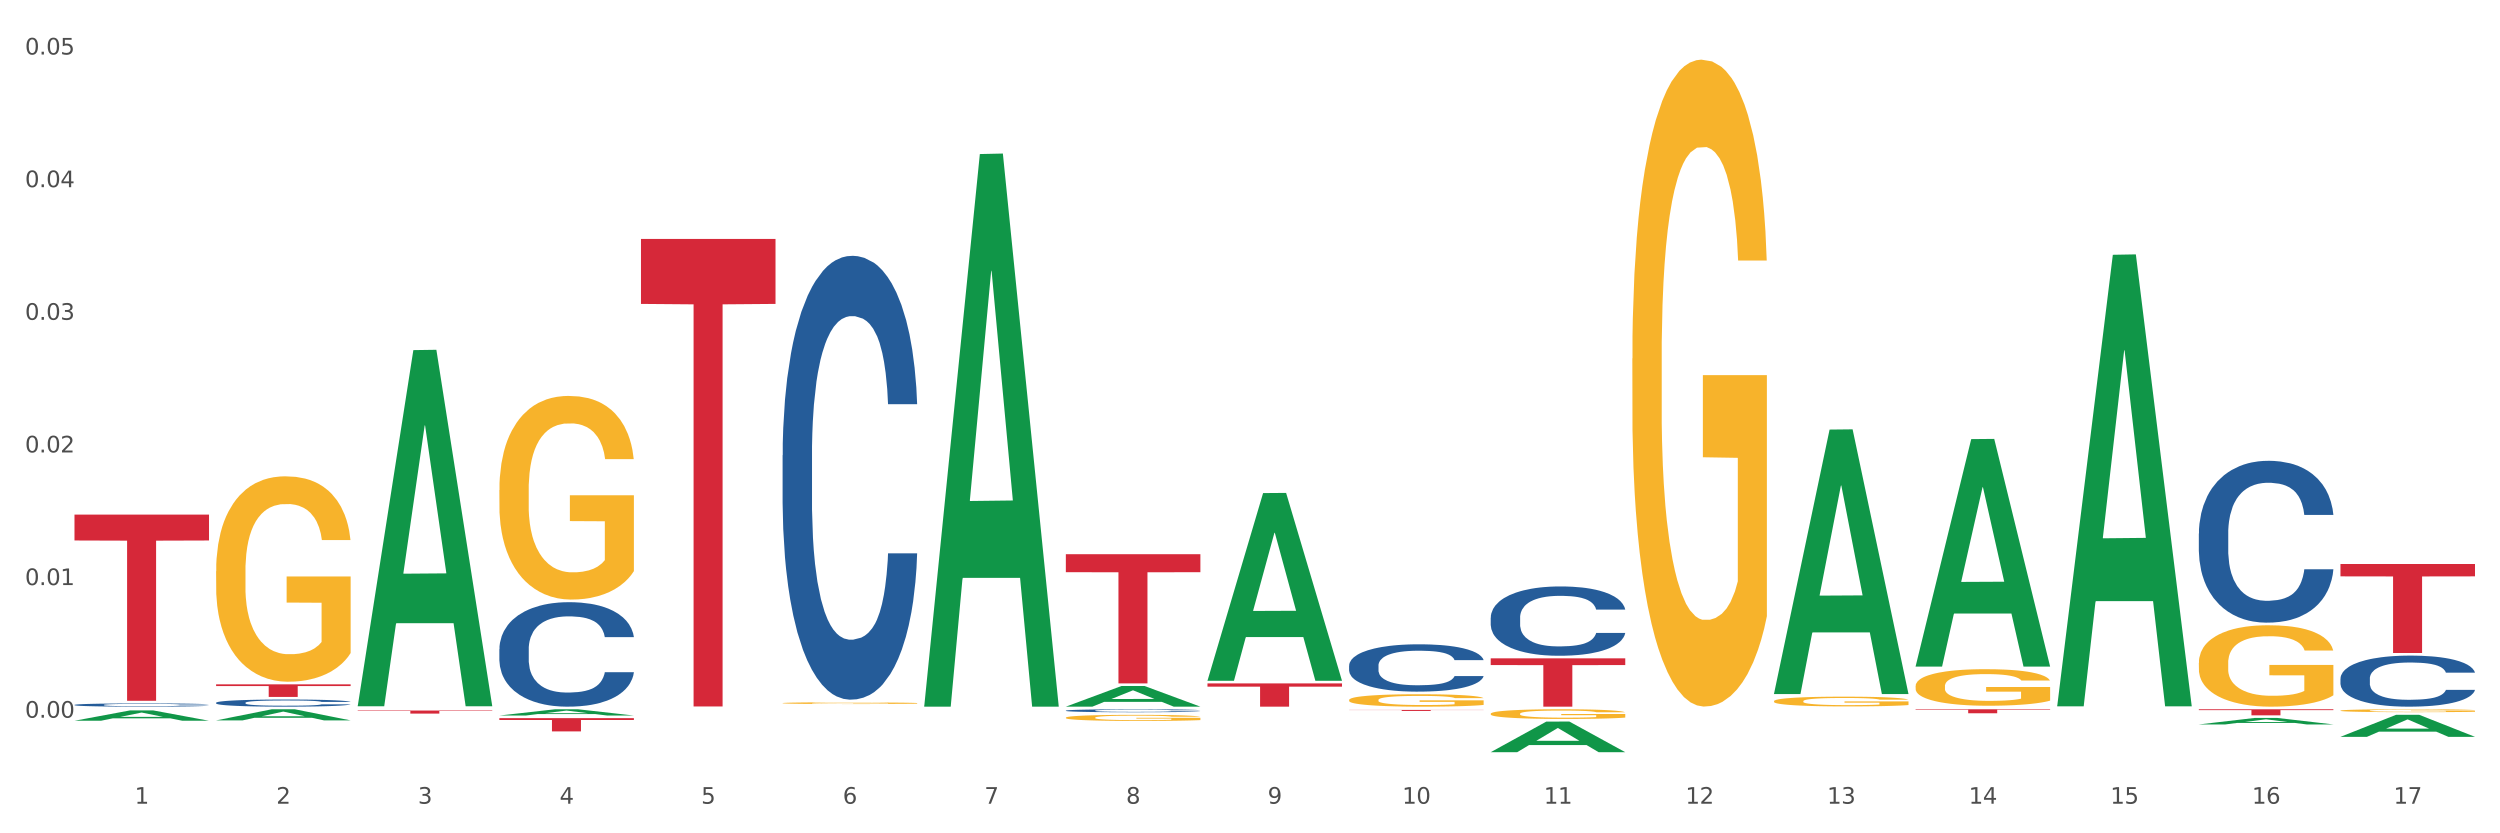 <?xml version="1.0" encoding="utf-8" standalone="no"?>
<!DOCTYPE svg PUBLIC "-//W3C//DTD SVG 1.1//EN"
  "http://www.w3.org/Graphics/SVG/1.1/DTD/svg11.dtd">
<svg xmlns:xlink="http://www.w3.org/1999/xlink" width="1080pt" height="360pt" viewBox="0 0 1080 360" xmlns="http://www.w3.org/2000/svg" version="1.1">
 <rect x="0" y="0" width="1080" height="360" fill="#333333" stroke="none"/>
 <defs>
  <style type="text/css">*{stroke-linejoin: round; stroke-linecap: butt}</style>
 </defs>
 <g id="figure_1">
  <g id="patch_1">
   <path d="M 0 360 
L 1080 360 
L 1080 0 
L 0 0 
z
" style="fill: #ffffff; stroke: #ffffff; stroke-linejoin: miter"/>
  </g>
  <g id="axes_1">
   <g id="matplotlib.axis_1">
    <g id="xtick_1">
     <g id="text_1">
      <!-- 1 -->
      <g style="fill: #4d4d4d" transform="translate(58.182 347.204) scale(0.096 -0.096)">
       <defs>
        <path id="DejaVuSans-31" d="M 794 531 
L 1825 531 
L 1825 4091 
L 703 3866 
L 703 4441 
L 1819 4666 
L 2450 4666 
L 2450 531 
L 3481 531 
L 3481 0 
L 794 0 
L 794 531 
z
" transform="scale(0.016)"/>
       </defs>
       <use xlink:href="#DejaVuSans-31"/>
      </g>
     </g>
    </g>
    <g id="xtick_2">
     <g id="text_2">
      <!-- 2 -->
      <g style="fill: #4d4d4d" transform="translate(119.364 347.204) scale(0.096 -0.096)">
       <defs>
        <path id="DejaVuSans-32" d="M 1228 531 
L 3431 531 
L 3431 0 
L 469 0 
L 469 531 
Q 828 903 1448 1529 
Q 2069 2156 2228 2338 
Q 2531 2678 2651 2914 
Q 2772 3150 2772 3378 
Q 2772 3750 2511 3984 
Q 2250 4219 1831 4219 
Q 1534 4219 1204 4116 
Q 875 4013 500 3803 
L 500 4441 
Q 881 4594 1212 4672 
Q 1544 4750 1819 4750 
Q 2544 4750 2975 4387 
Q 3406 4025 3406 3419 
Q 3406 3131 3298 2873 
Q 3191 2616 2906 2266 
Q 2828 2175 2409 1742 
Q 1991 1309 1228 531 
z
" transform="scale(0.016)"/>
       </defs>
       <use xlink:href="#DejaVuSans-32"/>
      </g>
     </g>
    </g>
    <g id="xtick_3">
     <g id="text_3">
      <!-- 3 -->
      <g style="fill: #4d4d4d" transform="translate(180.545 347.204) scale(0.096 -0.096)">
       <defs>
        <path id="DejaVuSans-33" d="M 2597 2516 
Q 3050 2419 3304 2112 
Q 3559 1806 3559 1356 
Q 3559 666 3084 287 
Q 2609 -91 1734 -91 
Q 1441 -91 1130 -33 
Q 819 25 488 141 
L 488 750 
Q 750 597 1062 519 
Q 1375 441 1716 441 
Q 2309 441 2620 675 
Q 2931 909 2931 1356 
Q 2931 1769 2642 2001 
Q 2353 2234 1838 2234 
L 1294 2234 
L 1294 2753 
L 1863 2753 
Q 2328 2753 2575 2939 
Q 2822 3125 2822 3475 
Q 2822 3834 2567 4026 
Q 2313 4219 1838 4219 
Q 1578 4219 1281 4162 
Q 984 4106 628 3988 
L 628 4550 
Q 988 4650 1302 4700 
Q 1616 4750 1894 4750 
Q 2613 4750 3031 4423 
Q 3450 4097 3450 3541 
Q 3450 3153 3228 2886 
Q 3006 2619 2597 2516 
z
" transform="scale(0.016)"/>
       </defs>
       <use xlink:href="#DejaVuSans-33"/>
      </g>
     </g>
    </g>
    <g id="xtick_4">
     <g id="text_4">
      <!-- 4 -->
      <g style="fill: #4d4d4d" transform="translate(241.726 347.204) scale(0.096 -0.096)">
       <defs>
        <path id="DejaVuSans-34" d="M 2419 4116 
L 825 1625 
L 2419 1625 
L 2419 4116 
z
M 2253 4666 
L 3047 4666 
L 3047 1625 
L 3713 1625 
L 3713 1100 
L 3047 1100 
L 3047 0 
L 2419 0 
L 2419 1100 
L 313 1100 
L 313 1709 
L 2253 4666 
z
" transform="scale(0.016)"/>
       </defs>
       <use xlink:href="#DejaVuSans-34"/>
      </g>
     </g>
    </g>
    <g id="xtick_5">
     <g id="text_5">
      <!-- 5 -->
      <g style="fill: #4d4d4d" transform="translate(302.908 347.204) scale(0.096 -0.096)">
       <defs>
        <path id="DejaVuSans-35" d="M 691 4666 
L 3169 4666 
L 3169 4134 
L 1269 4134 
L 1269 2991 
Q 1406 3038 1543 3061 
Q 1681 3084 1819 3084 
Q 2600 3084 3056 2656 
Q 3513 2228 3513 1497 
Q 3513 744 3044 326 
Q 2575 -91 1722 -91 
Q 1428 -91 1123 -41 
Q 819 9 494 109 
L 494 744 
Q 775 591 1075 516 
Q 1375 441 1709 441 
Q 2250 441 2565 725 
Q 2881 1009 2881 1497 
Q 2881 1984 2565 2268 
Q 2250 2553 1709 2553 
Q 1456 2553 1204 2497 
Q 953 2441 691 2322 
L 691 4666 
z
" transform="scale(0.016)"/>
       </defs>
       <use xlink:href="#DejaVuSans-35"/>
      </g>
     </g>
    </g>
    <g id="xtick_6">
     <g id="text_6">
      <!-- 6 -->
      <g style="fill: #4d4d4d" transform="translate(364.089 347.204) scale(0.096 -0.096)">
       <defs>
        <path id="DejaVuSans-36" d="M 2113 2584 
Q 1688 2584 1439 2293 
Q 1191 2003 1191 1497 
Q 1191 994 1439 701 
Q 1688 409 2113 409 
Q 2538 409 2786 701 
Q 3034 994 3034 1497 
Q 3034 2003 2786 2293 
Q 2538 2584 2113 2584 
z
M 3366 4563 
L 3366 3988 
Q 3128 4100 2886 4159 
Q 2644 4219 2406 4219 
Q 1781 4219 1451 3797 
Q 1122 3375 1075 2522 
Q 1259 2794 1537 2939 
Q 1816 3084 2150 3084 
Q 2853 3084 3261 2657 
Q 3669 2231 3669 1497 
Q 3669 778 3244 343 
Q 2819 -91 2113 -91 
Q 1303 -91 875 529 
Q 447 1150 447 2328 
Q 447 3434 972 4092 
Q 1497 4750 2381 4750 
Q 2619 4750 2861 4703 
Q 3103 4656 3366 4563 
z
" transform="scale(0.016)"/>
       </defs>
       <use xlink:href="#DejaVuSans-36"/>
      </g>
     </g>
    </g>
    <g id="xtick_7">
     <g id="text_7">
      <!-- 7 -->
      <g style="fill: #4d4d4d" transform="translate(425.271 347.204) scale(0.096 -0.096)">
       <defs>
        <path id="DejaVuSans-37" d="M 525 4666 
L 3525 4666 
L 3525 4397 
L 1831 0 
L 1172 0 
L 2766 4134 
L 525 4134 
L 525 4666 
z
" transform="scale(0.016)"/>
       </defs>
       <use xlink:href="#DejaVuSans-37"/>
      </g>
     </g>
    </g>
    <g id="xtick_8">
     <g id="text_8">
      <!-- 8 -->
      <g style="fill: #4d4d4d" transform="translate(486.452 347.204) scale(0.096 -0.096)">
       <defs>
        <path id="DejaVuSans-38" d="M 2034 2216 
Q 1584 2216 1326 1975 
Q 1069 1734 1069 1313 
Q 1069 891 1326 650 
Q 1584 409 2034 409 
Q 2484 409 2743 651 
Q 3003 894 3003 1313 
Q 3003 1734 2745 1975 
Q 2488 2216 2034 2216 
z
M 1403 2484 
Q 997 2584 770 2862 
Q 544 3141 544 3541 
Q 544 4100 942 4425 
Q 1341 4750 2034 4750 
Q 2731 4750 3128 4425 
Q 3525 4100 3525 3541 
Q 3525 3141 3298 2862 
Q 3072 2584 2669 2484 
Q 3125 2378 3379 2068 
Q 3634 1759 3634 1313 
Q 3634 634 3220 271 
Q 2806 -91 2034 -91 
Q 1263 -91 848 271 
Q 434 634 434 1313 
Q 434 1759 690 2068 
Q 947 2378 1403 2484 
z
M 1172 3481 
Q 1172 3119 1398 2916 
Q 1625 2713 2034 2713 
Q 2441 2713 2670 2916 
Q 2900 3119 2900 3481 
Q 2900 3844 2670 4047 
Q 2441 4250 2034 4250 
Q 1625 4250 1398 4047 
Q 1172 3844 1172 3481 
z
" transform="scale(0.016)"/>
       </defs>
       <use xlink:href="#DejaVuSans-38"/>
      </g>
     </g>
    </g>
    <g id="xtick_9">
     <g id="text_9">
      <!-- 9 -->
      <g style="fill: #4d4d4d" transform="translate(547.634 347.204) scale(0.096 -0.096)">
       <defs>
        <path id="DejaVuSans-39" d="M 703 97 
L 703 672 
Q 941 559 1184 500 
Q 1428 441 1663 441 
Q 2288 441 2617 861 
Q 2947 1281 2994 2138 
Q 2813 1869 2534 1725 
Q 2256 1581 1919 1581 
Q 1219 1581 811 2004 
Q 403 2428 403 3163 
Q 403 3881 828 4315 
Q 1253 4750 1959 4750 
Q 2769 4750 3195 4129 
Q 3622 3509 3622 2328 
Q 3622 1225 3098 567 
Q 2575 -91 1691 -91 
Q 1453 -91 1209 -44 
Q 966 3 703 97 
z
M 1959 2075 
Q 2384 2075 2632 2365 
Q 2881 2656 2881 3163 
Q 2881 3666 2632 3958 
Q 2384 4250 1959 4250 
Q 1534 4250 1286 3958 
Q 1038 3666 1038 3163 
Q 1038 2656 1286 2365 
Q 1534 2075 1959 2075 
z
" transform="scale(0.016)"/>
       </defs>
       <use xlink:href="#DejaVuSans-39"/>
      </g>
     </g>
    </g>
    <g id="xtick_10">
     <g id="text_10">
      <!-- 10 -->
      <g style="fill: #4d4d4d" transform="translate(605.761 347.204) scale(0.096 -0.096)">
       <defs>
        <path id="DejaVuSans-30" d="M 2034 4250 
Q 1547 4250 1301 3770 
Q 1056 3291 1056 2328 
Q 1056 1369 1301 889 
Q 1547 409 2034 409 
Q 2525 409 2770 889 
Q 3016 1369 3016 2328 
Q 3016 3291 2770 3770 
Q 2525 4250 2034 4250 
z
M 2034 4750 
Q 2819 4750 3233 4129 
Q 3647 3509 3647 2328 
Q 3647 1150 3233 529 
Q 2819 -91 2034 -91 
Q 1250 -91 836 529 
Q 422 1150 422 2328 
Q 422 3509 836 4129 
Q 1250 4750 2034 4750 
z
" transform="scale(0.016)"/>
       </defs>
       <use xlink:href="#DejaVuSans-31"/>
       <use xlink:href="#DejaVuSans-30" transform="translate(63.623 0)"/>
      </g>
     </g>
    </g>
    <g id="xtick_11">
     <g id="text_11">
      <!-- 11 -->
      <g style="fill: #4d4d4d" transform="translate(666.942 347.204) scale(0.096 -0.096)">
       <use xlink:href="#DejaVuSans-31"/>
       <use xlink:href="#DejaVuSans-31" transform="translate(63.623 0)"/>
      </g>
     </g>
    </g>
    <g id="xtick_12">
     <g id="text_12">
      <!-- 12 -->
      <g style="fill: #4d4d4d" transform="translate(728.124 347.204) scale(0.096 -0.096)">
       <use xlink:href="#DejaVuSans-31"/>
       <use xlink:href="#DejaVuSans-32" transform="translate(63.623 0)"/>
      </g>
     </g>
    </g>
    <g id="xtick_13">
     <g id="text_13">
      <!-- 13 -->
      <g style="fill: #4d4d4d" transform="translate(789.305 347.204) scale(0.096 -0.096)">
       <use xlink:href="#DejaVuSans-31"/>
       <use xlink:href="#DejaVuSans-33" transform="translate(63.623 0)"/>
      </g>
     </g>
    </g>
    <g id="xtick_14">
     <g id="text_14">
      <!-- 14 -->
      <g style="fill: #4d4d4d" transform="translate(850.487 347.204) scale(0.096 -0.096)">
       <use xlink:href="#DejaVuSans-31"/>
       <use xlink:href="#DejaVuSans-34" transform="translate(63.623 0)"/>
      </g>
     </g>
    </g>
    <g id="xtick_15">
     <g id="text_15">
      <!-- 15 -->
      <g style="fill: #4d4d4d" transform="translate(911.668 347.204) scale(0.096 -0.096)">
       <use xlink:href="#DejaVuSans-31"/>
       <use xlink:href="#DejaVuSans-35" transform="translate(63.623 0)"/>
      </g>
     </g>
    </g>
    <g id="xtick_16">
     <g id="text_16">
      <!-- 16 -->
      <g style="fill: #4d4d4d" transform="translate(972.849 347.204) scale(0.096 -0.096)">
       <use xlink:href="#DejaVuSans-31"/>
       <use xlink:href="#DejaVuSans-36" transform="translate(63.623 0)"/>
      </g>
     </g>
    </g>
    <g id="xtick_17">
     <g id="text_17">
      <!-- 17 -->
      <g style="fill: #4d4d4d" transform="translate(1034.031 347.204) scale(0.096 -0.096)">
       <use xlink:href="#DejaVuSans-31"/>
       <use xlink:href="#DejaVuSans-37" transform="translate(63.623 0)"/>
      </g>
     </g>
    </g>
    <g id="xtick_18"/>
    <g id="xtick_19"/>
    <g id="xtick_20"/>
    <g id="xtick_21"/>
    <g id="xtick_22"/>
    <g id="xtick_23"/>
    <g id="xtick_24"/>
    <g id="xtick_25"/>
    <g id="xtick_26"/>
    <g id="xtick_27"/>
    <g id="xtick_28"/>
    <g id="xtick_29"/>
    <g id="xtick_30"/>
    <g id="xtick_31"/>
    <g id="xtick_32"/>
    <g id="xtick_33"/>
   </g>
   <g id="matplotlib.axis_2">
    <g id="ytick_1">
     <g id="text_18">
      <!-- 0.00 -->
      <g style="fill: #4d4d4d" transform="translate(10.8 310.051) scale(0.096 -0.096)">
       <defs>
        <path id="DejaVuSans-2e" d="M 684 794 
L 1344 794 
L 1344 0 
L 684 0 
L 684 794 
z
" transform="scale(0.016)"/>
       </defs>
       <use xlink:href="#DejaVuSans-30"/>
       <use xlink:href="#DejaVuSans-2e" transform="translate(63.623 0)"/>
       <use xlink:href="#DejaVuSans-30" transform="translate(95.41 0)"/>
       <use xlink:href="#DejaVuSans-30" transform="translate(159.033 0)"/>
      </g>
     </g>
    </g>
    <g id="ytick_2">
     <g id="text_19">
      <!-- 0.01 -->
      <g style="fill: #4d4d4d" transform="translate(10.8 252.753) scale(0.096 -0.096)">
       <use xlink:href="#DejaVuSans-30"/>
       <use xlink:href="#DejaVuSans-2e" transform="translate(63.623 0)"/>
       <use xlink:href="#DejaVuSans-30" transform="translate(95.41 0)"/>
       <use xlink:href="#DejaVuSans-31" transform="translate(159.033 0)"/>
      </g>
     </g>
    </g>
    <g id="ytick_3">
     <g id="text_20">
      <!-- 0.02 -->
      <g style="fill: #4d4d4d" transform="translate(10.8 195.454) scale(0.096 -0.096)">
       <use xlink:href="#DejaVuSans-30"/>
       <use xlink:href="#DejaVuSans-2e" transform="translate(63.623 0)"/>
       <use xlink:href="#DejaVuSans-30" transform="translate(95.41 0)"/>
       <use xlink:href="#DejaVuSans-32" transform="translate(159.033 0)"/>
      </g>
     </g>
    </g>
    <g id="ytick_4">
     <g id="text_21">
      <!-- 0.03 -->
      <g style="fill: #4d4d4d" transform="translate(10.8 138.155) scale(0.096 -0.096)">
       <use xlink:href="#DejaVuSans-30"/>
       <use xlink:href="#DejaVuSans-2e" transform="translate(63.623 0)"/>
       <use xlink:href="#DejaVuSans-30" transform="translate(95.41 0)"/>
       <use xlink:href="#DejaVuSans-33" transform="translate(159.033 0)"/>
      </g>
     </g>
    </g>
    <g id="ytick_5">
     <g id="text_22">
      <!-- 0.04 -->
      <g style="fill: #4d4d4d" transform="translate(10.8 80.856) scale(0.096 -0.096)">
       <use xlink:href="#DejaVuSans-30"/>
       <use xlink:href="#DejaVuSans-2e" transform="translate(63.623 0)"/>
       <use xlink:href="#DejaVuSans-30" transform="translate(95.41 0)"/>
       <use xlink:href="#DejaVuSans-34" transform="translate(159.033 0)"/>
      </g>
     </g>
    </g>
    <g id="ytick_6">
     <g id="text_23">
      <!-- 0.05 -->
      <g style="fill: #4d4d4d" transform="translate(10.8 23.557) scale(0.096 -0.096)">
       <use xlink:href="#DejaVuSans-30"/>
       <use xlink:href="#DejaVuSans-2e" transform="translate(63.623 0)"/>
       <use xlink:href="#DejaVuSans-30" transform="translate(95.41 0)"/>
       <use xlink:href="#DejaVuSans-35" transform="translate(159.033 0)"/>
      </g>
     </g>
    </g>
    <g id="ytick_7"/>
    <g id="ytick_8"/>
    <g id="ytick_9"/>
    <g id="ytick_10"/>
    <g id="ytick_11"/>
   </g>
   <g id="PolyCollection_1">
    <path d="M 32.175 311.357 
L 32.235 311.353 
L 56.203 306.892 
L 66.15 306.888 
L 90.297 311.365 
L 78.793 311.365 
L 73.58 310.323 
L 48.833 310.323 
L 48.653 310.339 
L 43.62 311.365 
L 32.175 311.365 
L 32.175 311.357 
L 51.949 309.7 
L 70.464 309.696 
L 61.296 307.842 
L 61.176 307.834 
L 61.056 307.846 
L 51.889 309.696 
L 51.949 309.7 
L 32.175 311.357 
z
" clip-path="url(#ped9242b46e)" style="fill: #109648"/>
    <path d="M 521.626 295.237 
L 579.749 295.237 
L 579.749 296.633 
L 556.885 296.642 
L 556.885 305.282 
L 544.352 305.282 
L 544.352 296.642 
L 521.626 296.633 
L 521.626 295.246 
L 521.626 295.237 
z
" clip-path="url(#ped9242b46e)" style="fill: #d62839"/>
    <path d="M 460.445 239.426 
L 518.567 239.426 
L 518.567 247.179 
L 495.704 247.232 
L 495.704 295.221 
L 483.17 295.221 
L 483.17 247.232 
L 460.445 247.179 
L 460.445 239.478 
L 460.445 239.426 
z
" clip-path="url(#ped9242b46e)" style="fill: #d62839"/>
    <path d="M 276.901 103.22 
L 335.023 103.22 
L 335.023 131.287 
L 312.16 131.477 
L 312.16 305.19 
L 299.626 305.19 
L 299.626 131.477 
L 276.901 131.287 
L 276.901 103.41 
L 276.901 103.22 
z
" clip-path="url(#ped9242b46e)" style="fill: #d62839"/>
    <path d="M 215.719 310.232 
L 273.842 310.232 
L 273.842 311.028 
L 250.978 311.033 
L 250.978 315.956 
L 238.445 315.956 
L 238.445 311.033 
L 215.719 311.028 
L 215.719 310.238 
L 215.719 310.232 
z
" clip-path="url(#ped9242b46e)" style="fill: #d62839"/>
    <path d="M 154.538 306.955 
L 212.66 306.955 
L 212.66 307.139 
L 189.797 307.14 
L 189.797 308.277 
L 177.263 308.277 
L 177.263 307.14 
L 154.538 307.139 
L 154.538 306.956 
L 154.538 306.955 
z
" clip-path="url(#ped9242b46e)" style="fill: #d62839"/>
    <path d="M 93.356 295.633 
L 151.479 295.633 
L 151.479 296.388 
L 128.615 296.394 
L 128.615 301.069 
L 116.082 301.069 
L 116.082 296.394 
L 93.356 296.388 
L 93.356 295.638 
L 93.356 295.633 
z
" clip-path="url(#ped9242b46e)" style="fill: #d62839"/>
    <path d="M 32.175 222.31 
L 90.297 222.31 
L 90.297 233.489 
L 67.434 233.564 
L 67.434 302.749 
L 54.901 302.749 
L 54.901 233.564 
L 32.175 233.489 
L 32.175 222.386 
L 32.175 222.31 
z
" clip-path="url(#ped9242b46e)" style="fill: #d62839"/>
    <path d="M 93.356 303.58 
L 93.425 303.577 
L 93.425 303.498 
L 93.631 303.391 
L 94.387 303.193 
L 95.349 303.044 
L 96.998 302.869 
L 97.891 302.795 
L 99.059 302.714 
L 101.463 302.581 
L 104.211 302.468 
L 106.135 302.406 
L 107.578 302.366 
L 110.807 302.296 
L 112.662 302.265 
L 114.585 302.239 
L 116.234 302.223 
L 118.982 302.203 
L 121.181 302.194 
L 123.723 302.192 
L 125.853 302.194 
L 128.67 302.206 
L 132.792 302.239 
L 134.372 302.259 
L 136.502 302.293 
L 138.7 302.338 
L 140.486 302.383 
L 142.547 302.448 
L 144.677 302.533 
L 146.738 302.64 
L 148.181 302.739 
L 149.349 302.843 
L 150.38 302.97 
L 151.135 303.109 
L 151.479 303.224 
L 138.906 303.224 
L 138.563 303.12 
L 137.876 303.007 
L 137.189 302.931 
L 136.433 302.869 
L 135.265 302.798 
L 134.234 302.753 
L 132.517 302.699 
L 130.937 302.666 
L 129.631 302.646 
L 128.051 302.629 
L 124.685 302.612 
L 122.28 302.612 
L 120.769 302.618 
L 118.914 302.632 
L 117.334 302.651 
L 115.479 302.685 
L 114.036 302.722 
L 112.593 302.77 
L 111.769 302.804 
L 110.532 302.866 
L 109.708 302.917 
L 108.608 303.004 
L 107.99 303.066 
L 106.891 303.227 
L 106.41 303.346 
L 106.204 303.428 
L 106.066 303.518 
L 106.066 303.958 
L 106.479 304.156 
L 106.822 304.24 
L 107.372 304.336 
L 108.402 304.46 
L 109.914 304.582 
L 111.494 304.669 
L 112.799 304.723 
L 114.036 304.762 
L 115.273 304.793 
L 116.784 304.822 
L 118.021 304.839 
L 119.876 304.855 
L 122.074 304.864 
L 123.792 304.864 
L 127.295 304.85 
L 128.876 304.836 
L 130.387 304.816 
L 132.036 304.785 
L 133.341 304.751 
L 134.097 304.726 
L 135.334 304.672 
L 136.296 304.616 
L 137.12 304.551 
L 137.67 304.494 
L 138.288 304.41 
L 138.769 304.314 
L 138.906 304.263 
L 151.479 304.263 
L 151.204 304.364 
L 150.723 304.463 
L 149.761 304.596 
L 149.005 304.672 
L 147.838 304.765 
L 146.601 304.844 
L 144.883 304.932 
L 143.303 304.997 
L 141.654 305.053 
L 139.868 305.104 
L 136.639 305.174 
L 135.471 305.194 
L 132.998 305.228 
L 131.074 305.248 
L 128.257 305.267 
L 125.372 305.279 
L 122.349 305.282 
L 119.669 305.276 
L 116.715 305.259 
L 114.86 305.242 
L 112.799 305.217 
L 110.395 305.177 
L 108.127 305.129 
L 105.998 305.073 
L 104.005 305.008 
L 102.15 304.934 
L 99.746 304.813 
L 97.959 304.695 
L 96.654 304.585 
L 95.761 304.491 
L 94.868 304.373 
L 94.387 304.291 
L 93.631 304.094 
L 93.356 303.91 
L 93.356 303.58 
z
" clip-path="url(#ped9242b46e)" style="fill: #255c99"/>
    <path d="M 1011.078 306.984 
L 1011.146 306.983 
L 1011.146 306.942 
L 1011.284 306.906 
L 1011.97 306.82 
L 1012.999 306.749 
L 1013.754 306.711 
L 1014.509 306.68 
L 1015.401 306.649 
L 1016.499 306.617 
L 1018.489 306.57 
L 1019.724 306.546 
L 1021.234 306.521 
L 1023.978 306.484 
L 1025.969 306.464 
L 1028.027 306.447 
L 1031.39 306.426 
L 1033.585 306.417 
L 1035.919 306.41 
L 1038.732 306.405 
L 1040.859 306.404 
L 1045.526 306.408 
L 1049.506 306.418 
L 1051.427 306.426 
L 1053.897 306.44 
L 1055.201 306.449 
L 1057.328 306.467 
L 1059.524 306.491 
L 1061.034 306.512 
L 1063.299 306.551 
L 1065.014 306.59 
L 1066.592 306.638 
L 1067.416 306.671 
L 1068.033 306.702 
L 1068.582 306.738 
L 1069.131 306.794 
L 1056.78 306.794 
L 1056.299 306.754 
L 1055.544 306.716 
L 1054.446 306.679 
L 1053.486 306.656 
L 1051.839 306.628 
L 1050.329 306.609 
L 1048.751 306.596 
L 1046.829 306.584 
L 1045.32 306.578 
L 1043.192 306.574 
L 1039.007 306.575 
L 1036.193 306.584 
L 1034.272 306.596 
L 1033.037 306.606 
L 1031.939 306.617 
L 1030.703 306.633 
L 1029.262 306.658 
L 1028.233 306.679 
L 1027.204 306.707 
L 1026.38 306.734 
L 1025.625 306.766 
L 1025.008 306.801 
L 1024.527 306.836 
L 1024.116 306.88 
L 1023.773 306.952 
L 1023.773 307.109 
L 1023.91 307.145 
L 1024.253 307.192 
L 1024.665 307.227 
L 1025.351 307.27 
L 1025.969 307.298 
L 1027.135 307.34 
L 1028.439 307.374 
L 1029.468 307.396 
L 1030.498 307.414 
L 1032.282 307.439 
L 1034.272 307.46 
L 1035.987 307.473 
L 1038.32 307.484 
L 1039.899 307.489 
L 1041.271 307.491 
L 1044.634 307.491 
L 1047.035 307.487 
L 1049.712 307.479 
L 1051.77 307.469 
L 1053.486 307.456 
L 1055.407 307.436 
L 1056.642 307.416 
L 1056.642 307.177 
L 1041.546 307.176 
L 1041.546 307.016 
L 1069.2 307.016 
L 1069.2 307.484 
L 1068.033 307.508 
L 1066.73 307.53 
L 1065.357 307.549 
L 1063.299 307.573 
L 1060.828 307.596 
L 1058.632 307.612 
L 1056.299 307.626 
L 1053.554 307.639 
L 1049.986 307.65 
L 1047.79 307.655 
L 1045.045 307.658 
L 1041.82 307.659 
L 1039.007 307.657 
L 1036.262 307.651 
L 1033.38 307.641 
L 1030.566 307.626 
L 1028.439 307.611 
L 1026.312 307.593 
L 1024.047 307.569 
L 1022.263 307.546 
L 1020.891 307.525 
L 1019.381 307.499 
L 1017.734 307.464 
L 1016.499 307.434 
L 1015.401 307.401 
L 1014.234 307.36 
L 1013.411 307.325 
L 1012.587 307.28 
L 1012.107 307.247 
L 1011.558 307.195 
L 1011.146 307.123 
L 1011.078 306.984 
z
" clip-path="url(#ped9242b46e)" style="fill: #f7b32b"/>
    <path d="M 949.896 286.363 
L 949.965 286.331 
L 949.965 285.175 
L 950.102 284.179 
L 950.788 281.77 
L 951.818 279.779 
L 952.572 278.719 
L 953.327 277.852 
L 954.219 276.985 
L 955.317 276.085 
L 957.307 274.768 
L 958.543 274.094 
L 960.052 273.387 
L 962.797 272.359 
L 964.787 271.781 
L 966.846 271.299 
L 970.208 270.721 
L 972.404 270.464 
L 974.737 270.272 
L 977.551 270.143 
L 979.678 270.111 
L 984.344 270.207 
L 988.324 270.496 
L 990.246 270.721 
L 992.716 271.107 
L 994.02 271.364 
L 996.147 271.878 
L 998.343 272.552 
L 999.853 273.13 
L 1002.117 274.222 
L 1003.833 275.314 
L 1005.411 276.663 
L 1006.234 277.595 
L 1006.852 278.462 
L 1007.401 279.458 
L 1007.95 281.032 
L 995.598 281.032 
L 995.118 279.907 
L 994.363 278.847 
L 993.265 277.82 
L 992.304 277.177 
L 990.657 276.374 
L 989.148 275.86 
L 987.569 275.475 
L 985.648 275.154 
L 984.138 274.993 
L 982.011 274.865 
L 977.825 274.897 
L 975.012 275.154 
L 973.09 275.475 
L 971.855 275.764 
L 970.757 276.085 
L 969.522 276.535 
L 968.081 277.209 
L 967.052 277.82 
L 966.022 278.591 
L 965.199 279.361 
L 964.444 280.261 
L 963.826 281.224 
L 963.346 282.22 
L 962.934 283.441 
L 962.591 285.464 
L 962.591 289.864 
L 962.728 290.86 
L 963.072 292.177 
L 963.483 293.173 
L 964.169 294.361 
L 964.787 295.164 
L 965.954 296.32 
L 967.257 297.284 
L 968.287 297.894 
L 969.316 298.408 
L 971.1 299.115 
L 973.09 299.693 
L 974.806 300.046 
L 977.139 300.367 
L 978.717 300.496 
L 980.09 300.56 
L 983.452 300.56 
L 985.854 300.464 
L 988.53 300.239 
L 990.589 299.95 
L 992.304 299.596 
L 994.226 299.018 
L 995.461 298.472 
L 995.461 291.759 
L 980.364 291.727 
L 980.364 287.263 
L 1008.019 287.263 
L 1008.019 300.367 
L 1006.852 301.042 
L 1005.548 301.652 
L 1004.176 302.198 
L 1002.117 302.873 
L 999.647 303.515 
L 997.451 303.965 
L 995.118 304.35 
L 992.373 304.703 
L 988.805 305.025 
L 986.609 305.153 
L 983.864 305.249 
L 980.639 305.282 
L 977.825 305.217 
L 975.08 305.057 
L 972.198 304.768 
L 969.385 304.35 
L 967.257 303.933 
L 965.13 303.419 
L 962.866 302.744 
L 961.082 302.102 
L 959.709 301.524 
L 958.199 300.785 
L 956.553 299.821 
L 955.317 298.954 
L 954.219 298.055 
L 953.053 296.898 
L 952.229 295.903 
L 951.406 294.65 
L 950.926 293.719 
L 950.377 292.273 
L 949.965 290.25 
L 949.896 286.363 
z
" clip-path="url(#ped9242b46e)" style="fill: #f7b32b"/>
    <path d="M 827.533 296.387 
L 827.602 296.372 
L 827.602 295.853 
L 827.739 295.406 
L 828.425 294.324 
L 829.455 293.43 
L 830.21 292.954 
L 830.964 292.564 
L 831.857 292.175 
L 832.954 291.771 
L 834.945 291.18 
L 836.18 290.877 
L 837.689 290.559 
L 840.434 290.098 
L 842.424 289.838 
L 844.483 289.622 
L 847.845 289.362 
L 850.041 289.247 
L 852.374 289.16 
L 855.188 289.102 
L 857.315 289.088 
L 861.981 289.131 
L 865.961 289.261 
L 867.883 289.362 
L 870.353 289.535 
L 871.657 289.651 
L 873.784 289.881 
L 875.98 290.184 
L 877.49 290.444 
L 879.754 290.934 
L 881.47 291.425 
L 883.048 292.031 
L 883.872 292.449 
L 884.489 292.838 
L 885.038 293.285 
L 885.587 293.992 
L 873.235 293.992 
L 872.755 293.487 
L 872 293.011 
L 870.902 292.55 
L 869.941 292.261 
L 868.295 291.901 
L 866.785 291.67 
L 865.207 291.497 
L 863.285 291.353 
L 861.775 291.28 
L 859.648 291.223 
L 855.462 291.237 
L 852.649 291.353 
L 850.727 291.497 
L 849.492 291.627 
L 848.394 291.771 
L 847.159 291.973 
L 845.718 292.276 
L 844.689 292.55 
L 843.659 292.896 
L 842.836 293.242 
L 842.081 293.646 
L 841.464 294.079 
L 840.983 294.526 
L 840.571 295.074 
L 840.228 295.983 
L 840.228 297.959 
L 840.366 298.406 
L 840.709 298.997 
L 841.12 299.445 
L 841.807 299.978 
L 842.424 300.339 
L 843.591 300.858 
L 844.895 301.291 
L 845.924 301.565 
L 846.953 301.796 
L 848.737 302.113 
L 850.727 302.373 
L 852.443 302.531 
L 854.776 302.676 
L 856.354 302.733 
L 857.727 302.762 
L 861.089 302.762 
L 863.491 302.719 
L 866.167 302.618 
L 868.226 302.488 
L 869.941 302.329 
L 871.863 302.07 
L 873.098 301.825 
L 873.098 298.81 
L 858.001 298.796 
L 858.001 296.791 
L 885.656 296.791 
L 885.656 302.676 
L 884.489 302.979 
L 883.185 303.253 
L 881.813 303.498 
L 879.754 303.801 
L 877.284 304.089 
L 875.088 304.291 
L 872.755 304.464 
L 870.01 304.623 
L 866.442 304.767 
L 864.246 304.825 
L 861.501 304.868 
L 858.276 304.883 
L 855.462 304.854 
L 852.717 304.782 
L 849.835 304.652 
L 847.022 304.464 
L 844.895 304.277 
L 842.767 304.046 
L 840.503 303.743 
L 838.719 303.455 
L 837.346 303.195 
L 835.837 302.863 
L 834.19 302.43 
L 832.954 302.041 
L 831.857 301.637 
L 830.69 301.118 
L 829.867 300.671 
L 829.043 300.108 
L 828.563 299.69 
L 828.014 299.041 
L 827.602 298.132 
L 827.533 296.387 
z
" clip-path="url(#ped9242b46e)" style="fill: #f7b32b"/>
    <path d="M 766.352 302.907 
L 766.421 302.904 
L 766.421 302.765 
L 766.558 302.645 
L 767.244 302.357 
L 768.273 302.118 
L 769.028 301.991 
L 769.783 301.887 
L 770.675 301.783 
L 771.773 301.675 
L 773.763 301.517 
L 774.998 301.436 
L 776.508 301.351 
L 779.253 301.228 
L 781.243 301.159 
L 783.301 301.101 
L 786.664 301.031 
L 788.86 301.001 
L 791.193 300.977 
L 794.006 300.962 
L 796.134 300.958 
L 800.8 300.97 
L 804.78 301.004 
L 806.701 301.031 
L 809.172 301.078 
L 810.476 301.108 
L 812.603 301.17 
L 814.799 301.251 
L 816.308 301.32 
L 818.573 301.451 
L 820.288 301.582 
L 821.867 301.744 
L 822.69 301.856 
L 823.308 301.96 
L 823.857 302.079 
L 824.406 302.268 
L 812.054 302.268 
L 811.574 302.133 
L 810.819 302.006 
L 809.721 301.883 
L 808.76 301.806 
L 807.113 301.709 
L 805.603 301.648 
L 804.025 301.602 
L 802.104 301.563 
L 800.594 301.544 
L 798.467 301.528 
L 794.281 301.532 
L 791.467 301.563 
L 789.546 301.602 
L 788.311 301.636 
L 787.213 301.675 
L 785.978 301.729 
L 784.537 301.81 
L 783.507 301.883 
L 782.478 301.975 
L 781.655 302.068 
L 780.9 302.175 
L 780.282 302.291 
L 779.802 302.41 
L 779.39 302.557 
L 779.047 302.8 
L 779.047 303.327 
L 779.184 303.447 
L 779.527 303.605 
L 779.939 303.724 
L 780.625 303.867 
L 781.243 303.963 
L 782.409 304.102 
L 783.713 304.217 
L 784.743 304.29 
L 785.772 304.352 
L 787.556 304.437 
L 789.546 304.506 
L 791.262 304.548 
L 793.595 304.587 
L 795.173 304.602 
L 796.545 304.61 
L 799.908 304.61 
L 802.31 304.598 
L 804.986 304.572 
L 807.044 304.537 
L 808.76 304.494 
L 810.681 304.425 
L 811.917 304.36 
L 811.917 303.555 
L 796.82 303.551 
L 796.82 303.015 
L 824.474 303.015 
L 824.474 304.587 
L 823.308 304.668 
L 822.004 304.741 
L 820.632 304.806 
L 818.573 304.887 
L 816.103 304.964 
L 813.907 305.018 
L 811.574 305.065 
L 808.829 305.107 
L 805.26 305.145 
L 803.064 305.161 
L 800.32 305.172 
L 797.094 305.176 
L 794.281 305.169 
L 791.536 305.149 
L 788.654 305.115 
L 785.84 305.065 
L 783.713 305.015 
L 781.586 304.953 
L 779.321 304.872 
L 777.537 304.795 
L 776.165 304.726 
L 774.655 304.637 
L 773.008 304.521 
L 771.773 304.417 
L 770.675 304.31 
L 769.509 304.171 
L 768.685 304.051 
L 767.862 303.901 
L 767.381 303.79 
L 766.832 303.616 
L 766.421 303.373 
L 766.352 302.907 
z
" clip-path="url(#ped9242b46e)" style="fill: #f7b32b"/>
    <path d="M 582.808 306.683 
L 640.93 306.683 
L 640.93 306.745 
L 618.067 306.746 
L 618.067 307.13 
L 605.533 307.13 
L 605.533 306.746 
L 582.808 306.745 
L 582.808 306.684 
L 582.808 306.683 
z
" clip-path="url(#ped9242b46e)" style="fill: #d62839"/>
    <path d="M 705.171 154.909 
L 705.239 154.653 
L 705.239 145.465 
L 705.376 137.553 
L 706.063 118.41 
L 707.092 102.585 
L 707.847 94.163 
L 708.602 87.271 
L 709.494 80.38 
L 710.592 73.233 
L 712.582 62.769 
L 713.817 57.409 
L 715.327 51.793 
L 718.071 43.626 
L 720.061 39.032 
L 722.12 35.203 
L 725.483 30.609 
L 727.678 28.567 
L 730.012 27.036 
L 732.825 26.015 
L 734.952 25.759 
L 739.619 26.525 
L 743.599 28.822 
L 745.52 30.609 
L 747.99 33.672 
L 749.294 35.714 
L 751.421 39.797 
L 753.617 45.157 
L 755.127 49.752 
L 757.391 58.43 
L 759.107 67.108 
L 760.685 77.827 
L 761.509 85.229 
L 762.126 92.121 
L 762.675 100.033 
L 763.224 112.539 
L 750.872 112.539 
L 750.392 103.606 
L 749.637 95.183 
L 748.539 87.016 
L 747.579 81.911 
L 745.932 75.53 
L 744.422 71.447 
L 742.844 68.384 
L 740.922 65.831 
L 739.413 64.555 
L 737.285 63.534 
L 733.099 63.79 
L 730.286 65.831 
L 728.365 68.384 
L 727.129 70.681 
L 726.031 73.233 
L 724.796 76.807 
L 723.355 82.166 
L 722.326 87.016 
L 721.297 93.142 
L 720.473 99.267 
L 719.718 106.414 
L 719.101 114.071 
L 718.62 121.983 
L 718.209 131.682 
L 717.866 147.762 
L 717.866 182.729 
L 718.003 190.641 
L 718.346 201.106 
L 718.758 209.018 
L 719.444 218.462 
L 720.061 224.843 
L 721.228 234.031 
L 722.532 241.688 
L 723.561 246.538 
L 724.59 250.622 
L 726.375 256.237 
L 728.365 260.831 
L 730.08 263.639 
L 732.413 266.191 
L 733.992 267.212 
L 735.364 267.722 
L 738.726 267.722 
L 741.128 266.957 
L 743.804 265.17 
L 745.863 262.873 
L 747.579 260.065 
L 749.5 255.471 
L 750.735 251.132 
L 750.735 197.788 
L 735.638 197.533 
L 735.638 162.055 
L 763.293 162.055 
L 763.293 266.191 
L 762.126 271.551 
L 760.823 276.4 
L 759.45 280.739 
L 757.391 286.099 
L 754.921 291.204 
L 752.725 294.777 
L 750.392 297.84 
L 747.647 300.648 
L 744.079 303.2 
L 741.883 304.221 
L 739.138 304.987 
L 735.913 305.242 
L 733.099 304.732 
L 730.355 303.455 
L 727.473 301.158 
L 724.659 297.84 
L 722.532 294.522 
L 720.405 290.438 
L 718.14 285.078 
L 716.356 279.974 
L 714.983 275.38 
L 713.474 269.509 
L 711.827 261.852 
L 710.592 254.961 
L 709.494 247.814 
L 708.327 238.626 
L 707.504 230.713 
L 706.68 220.759 
L 706.2 213.357 
L 705.651 201.872 
L 705.239 185.792 
L 705.171 154.909 
z
" clip-path="url(#ped9242b46e)" style="fill: #f7b32b"/>
    <path d="M 582.808 302.394 
L 582.876 302.389 
L 582.876 302.212 
L 583.014 302.06 
L 583.7 301.692 
L 584.729 301.388 
L 585.484 301.226 
L 586.239 301.094 
L 587.131 300.962 
L 588.229 300.824 
L 590.219 300.623 
L 591.454 300.52 
L 592.964 300.413 
L 595.709 300.256 
L 597.699 300.167 
L 599.757 300.094 
L 603.12 300.006 
L 605.316 299.966 
L 607.649 299.937 
L 610.462 299.917 
L 612.589 299.912 
L 617.256 299.927 
L 621.236 299.971 
L 623.157 300.006 
L 625.628 300.064 
L 626.931 300.104 
L 629.059 300.182 
L 631.254 300.285 
L 632.764 300.373 
L 635.029 300.54 
L 636.744 300.707 
L 638.322 300.913 
L 639.146 301.055 
L 639.764 301.187 
L 640.312 301.339 
L 640.861 301.58 
L 628.51 301.58 
L 628.029 301.408 
L 627.274 301.246 
L 626.176 301.089 
L 625.216 300.991 
L 623.569 300.869 
L 622.059 300.79 
L 620.481 300.731 
L 618.56 300.682 
L 617.05 300.658 
L 614.923 300.638 
L 610.737 300.643 
L 607.923 300.682 
L 606.002 300.731 
L 604.767 300.775 
L 603.669 300.824 
L 602.433 300.893 
L 600.992 300.996 
L 599.963 301.089 
L 598.934 301.207 
L 598.11 301.325 
L 597.355 301.462 
L 596.738 301.609 
L 596.258 301.761 
L 595.846 301.947 
L 595.503 302.256 
L 595.503 302.928 
L 595.64 303.08 
L 595.983 303.281 
L 596.395 303.433 
L 597.081 303.614 
L 597.699 303.737 
L 598.865 303.914 
L 600.169 304.061 
L 601.198 304.154 
L 602.228 304.232 
L 604.012 304.34 
L 606.002 304.428 
L 607.717 304.482 
L 610.05 304.531 
L 611.629 304.551 
L 613.001 304.561 
L 616.364 304.561 
L 618.765 304.546 
L 621.442 304.512 
L 623.5 304.468 
L 625.216 304.414 
L 627.137 304.325 
L 628.372 304.242 
L 628.372 303.217 
L 613.276 303.212 
L 613.276 302.531 
L 640.93 302.531 
L 640.93 304.531 
L 639.764 304.634 
L 638.46 304.728 
L 637.087 304.811 
L 635.029 304.914 
L 632.558 305.012 
L 630.362 305.081 
L 628.029 305.139 
L 625.284 305.193 
L 621.716 305.242 
L 619.52 305.262 
L 616.775 305.277 
L 613.55 305.282 
L 610.737 305.272 
L 607.992 305.247 
L 605.11 305.203 
L 602.296 305.139 
L 600.169 305.076 
L 598.042 304.997 
L 595.777 304.894 
L 593.993 304.796 
L 592.621 304.708 
L 591.111 304.595 
L 589.464 304.448 
L 588.229 304.316 
L 587.131 304.178 
L 585.964 304.002 
L 585.141 303.85 
L 584.317 303.659 
L 583.837 303.516 
L 583.288 303.296 
L 582.876 302.987 
L 582.808 302.394 
z
" clip-path="url(#ped9242b46e)" style="fill: #f7b32b"/>
    <path d="M 460.445 310.031 
L 460.514 310.029 
L 460.514 309.942 
L 460.651 309.867 
L 461.337 309.686 
L 462.366 309.537 
L 463.121 309.457 
L 463.876 309.392 
L 464.768 309.327 
L 465.866 309.259 
L 467.856 309.161 
L 469.091 309.11 
L 470.601 309.057 
L 473.346 308.98 
L 475.336 308.936 
L 477.394 308.9 
L 480.757 308.857 
L 482.953 308.837 
L 485.286 308.823 
L 488.099 308.813 
L 490.227 308.811 
L 494.893 308.818 
L 498.873 308.84 
L 500.794 308.857 
L 503.265 308.886 
L 504.568 308.905 
L 506.696 308.944 
L 508.892 308.994 
L 510.401 309.038 
L 512.666 309.12 
L 514.381 309.202 
L 515.96 309.303 
L 516.783 309.373 
L 517.401 309.438 
L 517.95 309.513 
L 518.499 309.631 
L 506.147 309.631 
L 505.666 309.546 
L 504.912 309.467 
L 503.814 309.39 
L 502.853 309.341 
L 501.206 309.281 
L 499.696 309.243 
L 498.118 309.214 
L 496.197 309.19 
L 494.687 309.177 
L 492.56 309.168 
L 488.374 309.17 
L 485.56 309.19 
L 483.639 309.214 
L 482.404 309.235 
L 481.306 309.259 
L 480.071 309.293 
L 478.63 309.344 
L 477.6 309.39 
L 476.571 309.448 
L 475.747 309.505 
L 474.993 309.573 
L 474.375 309.645 
L 473.895 309.72 
L 473.483 309.812 
L 473.14 309.964 
L 473.14 310.294 
L 473.277 310.369 
L 473.62 310.468 
L 474.032 310.542 
L 474.718 310.632 
L 475.336 310.692 
L 476.502 310.779 
L 477.806 310.851 
L 478.835 310.897 
L 479.865 310.935 
L 481.649 310.989 
L 483.639 311.032 
L 485.354 311.058 
L 487.688 311.083 
L 489.266 311.092 
L 490.638 311.097 
L 494.001 311.097 
L 496.403 311.09 
L 499.079 311.073 
L 501.137 311.051 
L 502.853 311.025 
L 504.774 310.981 
L 506.01 310.94 
L 506.01 310.436 
L 490.913 310.434 
L 490.913 310.099 
L 518.567 310.099 
L 518.567 311.083 
L 517.401 311.133 
L 516.097 311.179 
L 514.724 311.22 
L 512.666 311.271 
L 510.195 311.319 
L 508 311.353 
L 505.666 311.382 
L 502.922 311.408 
L 499.353 311.432 
L 497.157 311.442 
L 494.413 311.449 
L 491.187 311.452 
L 488.374 311.447 
L 485.629 311.435 
L 482.747 311.413 
L 479.933 311.382 
L 477.806 311.35 
L 475.679 311.312 
L 473.414 311.261 
L 471.63 311.213 
L 470.258 311.169 
L 468.748 311.114 
L 467.101 311.042 
L 465.866 310.976 
L 464.768 310.909 
L 463.601 310.822 
L 462.778 310.747 
L 461.955 310.653 
L 461.474 310.583 
L 460.925 310.475 
L 460.514 310.323 
L 460.445 310.031 
z
" clip-path="url(#ped9242b46e)" style="fill: #f7b32b"/>
    <path d="M 338.082 303.737 
L 338.151 303.737 
L 338.151 303.712 
L 338.288 303.69 
L 338.974 303.638 
L 340.003 303.595 
L 340.758 303.572 
L 341.513 303.553 
L 342.405 303.534 
L 343.503 303.515 
L 345.493 303.486 
L 346.728 303.472 
L 348.238 303.457 
L 350.983 303.434 
L 352.973 303.422 
L 355.032 303.411 
L 358.394 303.399 
L 360.59 303.393 
L 362.923 303.389 
L 365.737 303.386 
L 367.864 303.386 
L 372.53 303.388 
L 376.51 303.394 
L 378.431 303.399 
L 380.902 303.407 
L 382.206 303.413 
L 384.333 303.424 
L 386.529 303.438 
L 388.038 303.451 
L 390.303 303.475 
L 392.019 303.498 
L 393.597 303.527 
L 394.42 303.548 
L 395.038 303.566 
L 395.587 303.588 
L 396.136 303.622 
L 383.784 303.622 
L 383.304 303.598 
L 382.549 303.575 
L 381.451 303.553 
L 380.49 303.539 
L 378.843 303.521 
L 377.334 303.51 
L 375.755 303.502 
L 373.834 303.495 
L 372.324 303.491 
L 370.197 303.489 
L 366.011 303.489 
L 363.198 303.495 
L 361.276 303.502 
L 360.041 303.508 
L 358.943 303.515 
L 357.708 303.525 
L 356.267 303.539 
L 355.237 303.553 
L 354.208 303.569 
L 353.385 303.586 
L 352.63 303.605 
L 352.012 303.626 
L 351.532 303.648 
L 351.12 303.674 
L 350.777 303.718 
L 350.777 303.813 
L 350.914 303.835 
L 351.257 303.863 
L 351.669 303.885 
L 352.355 303.911 
L 352.973 303.928 
L 354.139 303.953 
L 355.443 303.974 
L 356.473 303.987 
L 357.502 303.998 
L 359.286 304.013 
L 361.276 304.026 
L 362.992 304.034 
L 365.325 304.041 
L 366.903 304.043 
L 368.276 304.045 
L 371.638 304.045 
L 374.04 304.043 
L 376.716 304.038 
L 378.775 304.032 
L 380.49 304.024 
L 382.412 304.011 
L 383.647 304 
L 383.647 303.854 
L 368.55 303.854 
L 368.55 303.757 
L 396.204 303.757 
L 396.204 304.041 
L 395.038 304.055 
L 393.734 304.068 
L 392.362 304.08 
L 390.303 304.095 
L 387.833 304.109 
L 385.637 304.118 
L 383.304 304.127 
L 380.559 304.134 
L 376.99 304.141 
L 374.795 304.144 
L 372.05 304.146 
L 368.824 304.147 
L 366.011 304.146 
L 363.266 304.142 
L 360.384 304.136 
L 357.571 304.127 
L 355.443 304.118 
L 353.316 304.107 
L 351.052 304.092 
L 349.267 304.078 
L 347.895 304.066 
L 346.385 304.05 
L 344.738 304.029 
L 343.503 304.01 
L 342.405 303.991 
L 341.239 303.965 
L 340.415 303.944 
L 339.592 303.917 
L 339.111 303.897 
L 338.562 303.865 
L 338.151 303.822 
L 338.082 303.737 
z
" clip-path="url(#ped9242b46e)" style="fill: #f7b32b"/>
    <path d="M 215.719 211.693 
L 215.788 211.612 
L 215.788 208.72 
L 215.925 206.229 
L 216.611 200.202 
L 217.641 195.22 
L 218.395 192.569 
L 219.15 190.399 
L 220.042 188.23 
L 221.14 185.98 
L 223.13 182.686 
L 224.366 180.998 
L 225.875 179.23 
L 228.62 176.659 
L 230.61 175.213 
L 232.669 174.008 
L 236.031 172.561 
L 238.227 171.918 
L 240.56 171.436 
L 243.374 171.115 
L 245.501 171.035 
L 250.167 171.276 
L 254.147 171.999 
L 256.069 172.561 
L 258.539 173.525 
L 259.843 174.168 
L 261.97 175.454 
L 264.166 177.141 
L 265.676 178.588 
L 267.94 181.32 
L 269.656 184.052 
L 271.234 187.426 
L 272.057 189.757 
L 272.675 191.926 
L 273.224 194.417 
L 273.773 198.354 
L 261.421 198.354 
L 260.941 195.542 
L 260.186 192.89 
L 259.088 190.319 
L 258.127 188.712 
L 256.48 186.703 
L 254.971 185.418 
L 253.392 184.453 
L 251.471 183.65 
L 249.961 183.248 
L 247.834 182.927 
L 243.648 183.007 
L 240.835 183.65 
L 238.913 184.453 
L 237.678 185.176 
L 236.58 185.98 
L 235.345 187.105 
L 233.904 188.792 
L 232.875 190.319 
L 231.845 192.247 
L 231.022 194.176 
L 230.267 196.426 
L 229.649 198.836 
L 229.169 201.327 
L 228.757 204.381 
L 228.414 209.443 
L 228.414 220.451 
L 228.551 222.942 
L 228.895 226.236 
L 229.306 228.727 
L 229.993 231.7 
L 230.61 233.709 
L 231.777 236.602 
L 233.08 239.012 
L 234.11 240.539 
L 235.139 241.825 
L 236.923 243.592 
L 238.913 245.039 
L 240.629 245.922 
L 242.962 246.726 
L 244.54 247.047 
L 245.913 247.208 
L 249.275 247.208 
L 251.677 246.967 
L 254.353 246.405 
L 256.412 245.681 
L 258.127 244.798 
L 260.049 243.351 
L 261.284 241.985 
L 261.284 225.192 
L 246.187 225.111 
L 246.187 213.942 
L 273.842 213.942 
L 273.842 246.726 
L 272.675 248.413 
L 271.371 249.94 
L 269.999 251.306 
L 267.94 252.993 
L 265.47 254.6 
L 263.274 255.725 
L 260.941 256.69 
L 258.196 257.573 
L 254.628 258.377 
L 252.432 258.698 
L 249.687 258.939 
L 246.462 259.02 
L 243.648 258.859 
L 240.903 258.457 
L 238.021 257.734 
L 235.208 256.69 
L 233.08 255.645 
L 230.953 254.359 
L 228.689 252.672 
L 226.905 251.065 
L 225.532 249.619 
L 224.022 247.771 
L 222.376 245.36 
L 221.14 243.19 
L 220.042 240.941 
L 218.876 238.048 
L 218.052 235.557 
L 217.229 232.423 
L 216.749 230.093 
L 216.2 226.477 
L 215.788 221.415 
L 215.719 211.693 
z
" clip-path="url(#ped9242b46e)" style="fill: #f7b32b"/>
    <path d="M 93.356 246.773 
L 93.425 246.692 
L 93.425 243.774 
L 93.562 241.262 
L 94.248 235.183 
L 95.278 230.158 
L 96.033 227.484 
L 96.787 225.295 
L 97.68 223.107 
L 98.778 220.838 
L 100.768 217.515 
L 102.003 215.813 
L 103.512 214.03 
L 106.257 211.436 
L 108.247 209.977 
L 110.306 208.761 
L 113.668 207.303 
L 115.864 206.654 
L 118.197 206.168 
L 121.011 205.844 
L 123.138 205.763 
L 127.804 206.006 
L 131.784 206.735 
L 133.706 207.303 
L 136.176 208.275 
L 137.48 208.924 
L 139.607 210.22 
L 141.803 211.922 
L 143.313 213.381 
L 145.577 216.137 
L 147.293 218.892 
L 148.871 222.296 
L 149.695 224.647 
L 150.312 226.835 
L 150.861 229.348 
L 151.41 233.319 
L 139.058 233.319 
L 138.578 230.482 
L 137.823 227.808 
L 136.725 225.214 
L 135.764 223.593 
L 134.118 221.567 
L 132.608 220.27 
L 131.03 219.298 
L 129.108 218.487 
L 127.599 218.082 
L 125.471 217.758 
L 121.285 217.839 
L 118.472 218.487 
L 116.55 219.298 
L 115.315 220.027 
L 114.217 220.838 
L 112.982 221.972 
L 111.541 223.674 
L 110.512 225.214 
L 109.482 227.159 
L 108.659 229.105 
L 107.904 231.374 
L 107.287 233.805 
L 106.806 236.318 
L 106.394 239.398 
L 106.051 244.504 
L 106.051 255.607 
L 106.189 258.12 
L 106.532 261.443 
L 106.943 263.955 
L 107.63 266.954 
L 108.247 268.98 
L 109.414 271.898 
L 110.718 274.329 
L 111.747 275.869 
L 112.776 277.166 
L 114.56 278.949 
L 116.55 280.408 
L 118.266 281.3 
L 120.599 282.11 
L 122.177 282.434 
L 123.55 282.596 
L 126.912 282.596 
L 129.314 282.353 
L 131.99 281.786 
L 134.049 281.056 
L 135.764 280.165 
L 137.686 278.706 
L 138.921 277.328 
L 138.921 260.389 
L 123.824 260.308 
L 123.824 249.042 
L 151.479 249.042 
L 151.479 282.11 
L 150.312 283.812 
L 149.008 285.352 
L 147.636 286.73 
L 145.577 288.432 
L 143.107 290.053 
L 140.911 291.187 
L 138.578 292.16 
L 135.833 293.052 
L 132.265 293.862 
L 130.069 294.186 
L 127.324 294.429 
L 124.099 294.51 
L 121.285 294.348 
L 118.54 293.943 
L 115.658 293.214 
L 112.845 292.16 
L 110.718 291.106 
L 108.59 289.81 
L 106.326 288.108 
L 104.542 286.487 
L 103.169 285.028 
L 101.66 283.164 
L 100.013 280.732 
L 98.778 278.544 
L 97.68 276.275 
L 96.513 273.357 
L 95.69 270.844 
L 94.866 267.683 
L 94.386 265.333 
L 93.837 261.686 
L 93.425 256.58 
L 93.356 246.773 
z
" clip-path="url(#ped9242b46e)" style="fill: #f7b32b"/>
    <path d="M 1011.078 293.133 
L 1011.146 293.113 
L 1011.146 292.549 
L 1011.352 291.783 
L 1012.108 290.373 
L 1013.07 289.305 
L 1014.719 288.056 
L 1015.612 287.532 
L 1016.78 286.948 
L 1019.185 286.001 
L 1021.933 285.195 
L 1023.856 284.752 
L 1025.299 284.47 
L 1028.528 283.966 
L 1030.383 283.745 
L 1032.307 283.564 
L 1033.956 283.443 
L 1036.704 283.302 
L 1038.902 283.241 
L 1041.444 283.221 
L 1043.574 283.241 
L 1046.391 283.322 
L 1050.513 283.564 
L 1052.093 283.705 
L 1054.223 283.946 
L 1056.421 284.269 
L 1058.208 284.591 
L 1060.269 285.054 
L 1062.398 285.659 
L 1064.46 286.424 
L 1065.902 287.129 
L 1067.07 287.875 
L 1068.101 288.782 
L 1068.856 289.769 
L 1069.2 290.595 
L 1056.627 290.595 
L 1056.284 289.849 
L 1055.597 289.043 
L 1054.91 288.499 
L 1054.154 288.056 
L 1052.986 287.553 
L 1051.956 287.23 
L 1050.238 286.847 
L 1048.658 286.606 
L 1047.353 286.465 
L 1045.772 286.344 
L 1042.406 286.223 
L 1040.001 286.223 
L 1038.49 286.263 
L 1036.635 286.364 
L 1035.055 286.505 
L 1033.2 286.747 
L 1031.757 287.009 
L 1030.314 287.351 
L 1029.49 287.593 
L 1028.253 288.036 
L 1027.429 288.399 
L 1026.33 289.023 
L 1025.711 289.466 
L 1024.612 290.615 
L 1024.131 291.461 
L 1023.925 292.045 
L 1023.788 292.69 
L 1023.788 295.833 
L 1024.2 297.243 
L 1024.543 297.847 
L 1025.093 298.532 
L 1026.124 299.419 
L 1027.635 300.285 
L 1029.215 300.91 
L 1030.52 301.293 
L 1031.757 301.575 
L 1032.994 301.796 
L 1034.505 301.998 
L 1035.742 302.119 
L 1037.597 302.239 
L 1039.795 302.3 
L 1041.513 302.3 
L 1045.017 302.199 
L 1046.597 302.098 
L 1048.108 301.957 
L 1049.757 301.736 
L 1051.063 301.494 
L 1051.818 301.313 
L 1053.055 300.93 
L 1054.017 300.527 
L 1054.841 300.064 
L 1055.391 299.661 
L 1056.009 299.056 
L 1056.49 298.371 
L 1056.627 298.009 
L 1069.2 298.009 
L 1068.925 298.734 
L 1068.444 299.439 
L 1067.482 300.386 
L 1066.727 300.93 
L 1065.559 301.595 
L 1064.322 302.159 
L 1062.605 302.783 
L 1061.024 303.247 
L 1059.376 303.65 
L 1057.589 304.012 
L 1054.36 304.516 
L 1053.192 304.657 
L 1050.719 304.899 
L 1048.795 305.04 
L 1045.979 305.181 
L 1043.093 305.261 
L 1040.07 305.282 
L 1037.391 305.241 
L 1034.437 305.12 
L 1032.582 305 
L 1030.52 304.818 
L 1028.116 304.536 
L 1025.849 304.194 
L 1023.719 303.791 
L 1021.727 303.327 
L 1019.872 302.804 
L 1017.467 301.937 
L 1015.681 301.091 
L 1014.375 300.305 
L 1013.482 299.641 
L 1012.589 298.794 
L 1012.108 298.21 
L 1011.352 296.8 
L 1011.078 295.49 
L 1011.078 293.133 
z
" clip-path="url(#ped9242b46e)" style="fill: #255c99"/>
    <path d="M 949.896 230.483 
L 949.965 230.419 
L 949.965 228.631 
L 950.171 226.204 
L 950.927 221.734 
L 951.889 218.35 
L 953.537 214.391 
L 954.431 212.73 
L 955.599 210.878 
L 958.003 207.877 
L 960.751 205.323 
L 962.675 203.918 
L 964.118 203.024 
L 967.347 201.428 
L 969.202 200.725 
L 971.125 200.15 
L 972.774 199.767 
L 975.522 199.32 
L 977.721 199.129 
L 980.263 199.065 
L 982.393 199.129 
L 985.209 199.384 
L 989.331 200.15 
L 990.912 200.597 
L 993.041 201.364 
L 995.24 202.385 
L 997.026 203.407 
L 999.087 204.876 
L 1001.217 206.792 
L 1003.278 209.218 
L 1004.721 211.453 
L 1005.889 213.816 
L 1006.919 216.689 
L 1007.675 219.818 
L 1008.019 222.437 
L 995.446 222.437 
L 995.103 220.074 
L 994.415 217.52 
L 993.728 215.795 
L 992.973 214.391 
L 991.805 212.794 
L 990.774 211.772 
L 989.057 210.559 
L 987.477 209.793 
L 986.171 209.346 
L 984.591 208.963 
L 981.225 208.58 
L 978.82 208.58 
L 977.309 208.707 
L 975.454 209.027 
L 973.873 209.474 
L 972.018 210.24 
L 970.576 211.07 
L 969.133 212.156 
L 968.309 212.922 
L 967.072 214.327 
L 966.247 215.476 
L 965.148 217.456 
L 964.53 218.861 
L 963.431 222.5 
L 962.95 225.182 
L 962.744 227.034 
L 962.606 229.078 
L 962.606 239.039 
L 963.018 243.509 
L 963.362 245.425 
L 963.912 247.596 
L 964.942 250.406 
L 966.454 253.152 
L 968.034 255.131 
L 969.339 256.345 
L 970.576 257.239 
L 971.812 257.941 
L 973.324 258.58 
L 974.56 258.963 
L 976.415 259.346 
L 978.614 259.538 
L 980.331 259.538 
L 983.835 259.218 
L 985.415 258.899 
L 986.927 258.452 
L 988.576 257.75 
L 989.881 256.983 
L 990.637 256.409 
L 991.873 255.195 
L 992.835 253.918 
L 993.66 252.449 
L 994.209 251.172 
L 994.828 249.257 
L 995.309 247.085 
L 995.446 245.936 
L 1008.019 245.936 
L 1007.744 248.235 
L 1007.263 250.47 
L 1006.301 253.471 
L 1005.545 255.195 
L 1004.377 257.303 
L 1003.141 259.091 
L 1001.423 261.07 
L 999.843 262.539 
L 998.194 263.816 
L 996.408 264.965 
L 993.179 266.562 
L 992.011 267.009 
L 989.538 267.775 
L 987.614 268.222 
L 984.797 268.669 
L 981.912 268.925 
L 978.889 268.988 
L 976.209 268.861 
L 973.255 268.478 
L 971.4 268.094 
L 969.339 267.52 
L 966.934 266.626 
L 964.667 265.54 
L 962.538 264.263 
L 960.545 262.794 
L 958.69 261.134 
L 956.286 258.388 
L 954.499 255.706 
L 953.194 253.216 
L 952.301 251.108 
L 951.408 248.426 
L 950.927 246.575 
L 950.171 242.105 
L 949.896 237.954 
L 949.896 230.483 
z
" clip-path="url(#ped9242b46e)" style="fill: #255c99"/>
    <path d="M 643.989 266.797 
L 644.058 266.77 
L 644.058 266.004 
L 644.264 264.965 
L 645.02 263.05 
L 645.982 261.6 
L 647.63 259.904 
L 648.524 259.193 
L 649.691 258.4 
L 652.096 257.114 
L 654.844 256.02 
L 656.768 255.419 
L 658.211 255.036 
L 661.44 254.352 
L 663.295 254.051 
L 665.218 253.805 
L 666.867 253.641 
L 669.615 253.449 
L 671.814 253.367 
L 674.356 253.34 
L 676.485 253.367 
L 679.302 253.476 
L 683.424 253.805 
L 685.005 253.996 
L 687.134 254.324 
L 689.333 254.762 
L 691.119 255.2 
L 693.18 255.829 
L 695.31 256.649 
L 697.371 257.689 
L 698.814 258.646 
L 699.982 259.658 
L 701.012 260.889 
L 701.768 262.229 
L 702.112 263.351 
L 689.539 263.351 
L 689.195 262.339 
L 688.508 261.245 
L 687.821 260.506 
L 687.066 259.904 
L 685.898 259.221 
L 684.867 258.783 
L 683.15 258.263 
L 681.569 257.935 
L 680.264 257.743 
L 678.684 257.579 
L 675.318 257.415 
L 672.913 257.415 
L 671.401 257.47 
L 669.547 257.607 
L 667.966 257.798 
L 666.111 258.126 
L 664.669 258.482 
L 663.226 258.947 
L 662.401 259.275 
L 661.165 259.877 
L 660.34 260.369 
L 659.241 261.217 
L 658.623 261.819 
L 657.524 263.378 
L 657.043 264.527 
L 656.837 265.32 
L 656.699 266.195 
L 656.699 270.462 
L 657.111 272.377 
L 657.455 273.198 
L 658.004 274.128 
L 659.035 275.331 
L 660.546 276.507 
L 662.127 277.355 
L 663.432 277.875 
L 664.669 278.258 
L 665.905 278.559 
L 667.417 278.832 
L 668.653 278.997 
L 670.508 279.161 
L 672.707 279.243 
L 674.424 279.243 
L 677.928 279.106 
L 679.508 278.969 
L 681.02 278.778 
L 682.669 278.477 
L 683.974 278.149 
L 684.73 277.902 
L 685.966 277.383 
L 686.928 276.836 
L 687.753 276.207 
L 688.302 275.659 
L 688.921 274.839 
L 689.402 273.909 
L 689.539 273.417 
L 702.112 273.417 
L 701.837 274.401 
L 701.356 275.359 
L 700.394 276.644 
L 699.638 277.383 
L 698.47 278.285 
L 697.234 279.051 
L 695.516 279.899 
L 693.936 280.528 
L 692.287 281.075 
L 690.501 281.568 
L 687.272 282.251 
L 686.104 282.443 
L 683.631 282.771 
L 681.707 282.963 
L 678.89 283.154 
L 676.005 283.264 
L 672.982 283.291 
L 670.302 283.236 
L 667.348 283.072 
L 665.493 282.908 
L 663.432 282.662 
L 661.027 282.279 
L 658.76 281.814 
L 656.63 281.267 
L 654.638 280.638 
L 652.783 279.927 
L 650.378 278.75 
L 648.592 277.602 
L 647.287 276.535 
L 646.394 275.632 
L 645.501 274.483 
L 645.02 273.69 
L 644.264 271.775 
L 643.989 269.997 
L 643.989 266.797 
z
" clip-path="url(#ped9242b46e)" style="fill: #255c99"/>
    <path d="M 582.808 287.527 
L 582.876 287.509 
L 582.876 286.986 
L 583.083 286.276 
L 583.838 284.969 
L 584.8 283.979 
L 586.449 282.821 
L 587.342 282.335 
L 588.51 281.793 
L 590.915 280.916 
L 593.663 280.168 
L 595.586 279.758 
L 597.029 279.496 
L 600.258 279.029 
L 602.113 278.824 
L 604.037 278.656 
L 605.686 278.543 
L 608.434 278.413 
L 610.632 278.357 
L 613.174 278.338 
L 615.304 278.357 
L 618.121 278.431 
L 622.243 278.656 
L 623.823 278.786 
L 625.953 279.01 
L 628.151 279.309 
L 629.938 279.608 
L 631.999 280.038 
L 634.129 280.598 
L 636.19 281.308 
L 637.632 281.961 
L 638.8 282.653 
L 639.831 283.493 
L 640.587 284.408 
L 640.93 285.174 
L 628.358 285.174 
L 628.014 284.483 
L 627.327 283.736 
L 626.64 283.232 
L 625.884 282.821 
L 624.716 282.354 
L 623.686 282.055 
L 621.968 281.7 
L 620.388 281.476 
L 619.083 281.345 
L 617.503 281.233 
L 614.136 281.121 
L 611.732 281.121 
L 610.22 281.158 
L 608.365 281.252 
L 606.785 281.382 
L 604.93 281.607 
L 603.487 281.849 
L 602.044 282.167 
L 601.22 282.391 
L 599.983 282.802 
L 599.159 283.138 
L 598.06 283.717 
L 597.441 284.128 
L 596.342 285.193 
L 595.861 285.977 
L 595.655 286.519 
L 595.518 287.116 
L 595.518 290.03 
L 595.93 291.338 
L 596.273 291.898 
L 596.823 292.533 
L 597.854 293.355 
L 599.365 294.158 
L 600.945 294.737 
L 602.251 295.092 
L 603.487 295.353 
L 604.724 295.559 
L 606.235 295.745 
L 607.472 295.857 
L 609.327 295.97 
L 611.525 296.026 
L 613.243 296.026 
L 616.747 295.932 
L 618.327 295.839 
L 619.838 295.708 
L 621.487 295.503 
L 622.793 295.278 
L 623.548 295.11 
L 624.785 294.755 
L 625.747 294.382 
L 626.571 293.952 
L 627.121 293.579 
L 627.739 293.018 
L 628.22 292.383 
L 628.358 292.047 
L 640.93 292.047 
L 640.655 292.72 
L 640.174 293.373 
L 639.213 294.251 
L 638.457 294.755 
L 637.289 295.372 
L 636.052 295.895 
L 634.335 296.474 
L 632.754 296.903 
L 631.106 297.277 
L 629.319 297.613 
L 626.09 298.08 
L 624.922 298.211 
L 622.449 298.435 
L 620.525 298.566 
L 617.709 298.696 
L 614.823 298.771 
L 611.8 298.79 
L 609.121 298.752 
L 606.167 298.64 
L 604.312 298.528 
L 602.251 298.36 
L 599.846 298.099 
L 597.579 297.781 
L 595.449 297.408 
L 593.457 296.978 
L 591.602 296.492 
L 589.197 295.689 
L 587.411 294.905 
L 586.105 294.176 
L 585.212 293.56 
L 584.319 292.776 
L 583.838 292.234 
L 583.083 290.927 
L 582.808 289.713 
L 582.808 287.527 
z
" clip-path="url(#ped9242b46e)" style="fill: #255c99"/>
    <path d="M 460.445 306.981 
L 460.514 306.98 
L 460.514 306.947 
L 460.72 306.903 
L 461.475 306.821 
L 462.437 306.758 
L 464.086 306.686 
L 464.979 306.655 
L 466.147 306.621 
L 468.552 306.566 
L 471.3 306.519 
L 473.224 306.493 
L 474.666 306.477 
L 477.895 306.448 
L 479.75 306.435 
L 481.674 306.424 
L 483.323 306.417 
L 486.071 306.409 
L 488.269 306.405 
L 490.811 306.404 
L 492.941 306.405 
L 495.758 306.41 
L 499.88 306.424 
L 501.46 306.432 
L 503.59 306.446 
L 505.789 306.465 
L 507.575 306.484 
L 509.636 306.511 
L 511.766 306.546 
L 513.827 306.591 
L 515.27 306.632 
L 516.437 306.675 
L 517.468 306.728 
L 518.224 306.785 
L 518.567 306.833 
L 505.995 306.833 
L 505.651 306.79 
L 504.964 306.743 
L 504.277 306.711 
L 503.521 306.686 
L 502.353 306.656 
L 501.323 306.638 
L 499.605 306.615 
L 498.025 306.601 
L 496.72 306.593 
L 495.14 306.586 
L 491.773 306.579 
L 489.369 306.579 
L 487.857 306.581 
L 486.002 306.587 
L 484.422 306.595 
L 482.567 306.609 
L 481.124 306.625 
L 479.682 306.645 
L 478.857 306.659 
L 477.621 306.684 
L 476.796 306.706 
L 475.697 306.742 
L 475.079 306.768 
L 473.979 306.835 
L 473.498 306.884 
L 473.292 306.918 
L 473.155 306.955 
L 473.155 307.138 
L 473.567 307.22 
L 473.911 307.256 
L 474.46 307.295 
L 475.491 307.347 
L 477.002 307.398 
L 478.582 307.434 
L 479.888 307.456 
L 481.124 307.473 
L 482.361 307.485 
L 483.872 307.497 
L 485.109 307.504 
L 486.964 307.511 
L 489.163 307.515 
L 490.88 307.515 
L 494.384 307.509 
L 495.964 307.503 
L 497.476 307.495 
L 499.124 307.482 
L 500.43 307.468 
L 501.186 307.457 
L 502.422 307.435 
L 503.384 307.412 
L 504.208 307.385 
L 504.758 307.361 
L 505.376 307.326 
L 505.857 307.286 
L 505.995 307.265 
L 518.567 307.265 
L 518.292 307.307 
L 517.812 307.348 
L 516.85 307.403 
L 516.094 307.435 
L 514.926 307.474 
L 513.689 307.507 
L 511.972 307.543 
L 510.392 307.57 
L 508.743 307.593 
L 506.957 307.614 
L 503.728 307.644 
L 502.56 307.652 
L 500.086 307.666 
L 498.163 307.674 
L 495.346 307.683 
L 492.46 307.687 
L 489.437 307.688 
L 486.758 307.686 
L 483.804 307.679 
L 481.949 307.672 
L 479.888 307.661 
L 477.483 307.645 
L 475.216 307.625 
L 473.086 307.602 
L 471.094 307.575 
L 469.239 307.544 
L 466.834 307.494 
L 465.048 307.444 
L 463.743 307.399 
L 462.849 307.36 
L 461.956 307.311 
L 461.475 307.277 
L 460.72 307.195 
L 460.445 307.118 
L 460.445 306.981 
z
" clip-path="url(#ped9242b46e)" style="fill: #255c99"/>
    <path d="M 338.082 196.668 
L 338.151 196.493 
L 338.151 191.59 
L 338.357 184.935 
L 339.113 172.677 
L 340.074 163.396 
L 341.723 152.539 
L 342.616 147.986 
L 343.784 142.908 
L 346.189 134.677 
L 348.937 127.673 
L 350.861 123.82 
L 352.304 121.368 
L 355.533 116.991 
L 357.387 115.064 
L 359.311 113.488 
L 360.96 112.438 
L 363.708 111.212 
L 365.907 110.686 
L 368.449 110.511 
L 370.578 110.686 
L 373.395 111.387 
L 377.517 113.488 
L 379.097 114.714 
L 381.227 116.815 
L 383.426 119.617 
L 385.212 122.419 
L 387.273 126.447 
L 389.403 131.7 
L 391.464 138.355 
L 392.907 144.484 
L 394.075 150.963 
L 395.105 158.843 
L 395.861 167.424 
L 396.204 174.604 
L 383.632 174.604 
L 383.288 168.124 
L 382.601 161.12 
L 381.914 156.392 
L 381.159 152.539 
L 379.991 148.161 
L 378.96 145.359 
L 377.243 142.032 
L 375.662 139.931 
L 374.357 138.705 
L 372.777 137.654 
L 369.41 136.603 
L 367.006 136.603 
L 365.494 136.954 
L 363.639 137.829 
L 362.059 139.055 
L 360.204 141.156 
L 358.762 143.433 
L 357.319 146.41 
L 356.494 148.511 
L 355.258 152.364 
L 354.433 155.516 
L 353.334 160.945 
L 352.716 164.797 
L 351.616 174.779 
L 351.136 182.134 
L 350.929 187.212 
L 350.792 192.816 
L 350.792 220.134 
L 351.204 232.392 
L 351.548 237.645 
L 352.097 243.599 
L 353.128 251.304 
L 354.639 258.834 
L 356.22 264.263 
L 357.525 267.59 
L 358.762 270.042 
L 359.998 271.968 
L 361.51 273.719 
L 362.746 274.77 
L 364.601 275.821 
L 366.8 276.346 
L 368.517 276.346 
L 372.021 275.47 
L 373.601 274.595 
L 375.113 273.369 
L 376.762 271.443 
L 378.067 269.341 
L 378.823 267.765 
L 380.059 264.438 
L 381.021 260.936 
L 381.846 256.908 
L 382.395 253.406 
L 383.014 248.152 
L 383.494 242.198 
L 383.632 239.046 
L 396.204 239.046 
L 395.93 245.35 
L 395.449 251.479 
L 394.487 259.71 
L 393.731 264.438 
L 392.563 270.217 
L 391.327 275.12 
L 389.609 280.549 
L 388.029 284.576 
L 386.38 288.079 
L 384.594 291.231 
L 381.365 295.609 
L 380.197 296.834 
L 377.723 298.936 
L 375.8 300.162 
L 372.983 301.387 
L 370.097 302.088 
L 367.075 302.263 
L 364.395 301.913 
L 361.441 300.862 
L 359.586 299.811 
L 357.525 298.235 
L 355.12 295.784 
L 352.853 292.807 
L 350.723 289.304 
L 348.731 285.277 
L 346.876 280.724 
L 344.471 273.194 
L 342.685 265.839 
L 341.38 259.009 
L 340.487 253.231 
L 339.594 245.876 
L 339.113 240.797 
L 338.357 228.539 
L 338.082 217.157 
L 338.082 196.668 
z
" clip-path="url(#ped9242b46e)" style="fill: #255c99"/>
    <path d="M 215.719 280.424 
L 215.788 280.383 
L 215.788 279.229 
L 215.994 277.662 
L 216.75 274.777 
L 217.712 272.592 
L 219.36 270.036 
L 220.254 268.964 
L 221.422 267.769 
L 223.826 265.831 
L 226.574 264.182 
L 228.498 263.275 
L 229.941 262.698 
L 233.17 261.668 
L 235.025 261.214 
L 236.948 260.843 
L 238.597 260.596 
L 241.345 260.307 
L 243.544 260.184 
L 246.086 260.142 
L 248.216 260.184 
L 251.032 260.348 
L 255.155 260.843 
L 256.735 261.132 
L 258.864 261.626 
L 261.063 262.286 
L 262.849 262.946 
L 264.91 263.894 
L 267.04 265.13 
L 269.101 266.697 
L 270.544 268.14 
L 271.712 269.665 
L 272.742 271.52 
L 273.498 273.54 
L 273.842 275.23 
L 261.269 275.23 
L 260.926 273.705 
L 260.238 272.056 
L 259.551 270.943 
L 258.796 270.036 
L 257.628 269.005 
L 256.597 268.346 
L 254.88 267.563 
L 253.3 267.068 
L 251.994 266.779 
L 250.414 266.532 
L 247.048 266.285 
L 244.643 266.285 
L 243.132 266.367 
L 241.277 266.573 
L 239.696 266.862 
L 237.841 267.356 
L 236.399 267.892 
L 234.956 268.593 
L 234.132 269.088 
L 232.895 269.995 
L 232.07 270.737 
L 230.971 272.015 
L 230.353 272.922 
L 229.254 275.271 
L 228.773 277.003 
L 228.567 278.198 
L 228.429 279.517 
L 228.429 285.948 
L 228.841 288.834 
L 229.185 290.07 
L 229.735 291.472 
L 230.765 293.286 
L 232.277 295.058 
L 233.857 296.336 
L 235.162 297.119 
L 236.399 297.697 
L 237.635 298.15 
L 239.147 298.562 
L 240.383 298.81 
L 242.238 299.057 
L 244.437 299.181 
L 246.154 299.181 
L 249.658 298.974 
L 251.238 298.768 
L 252.75 298.48 
L 254.399 298.026 
L 255.704 297.532 
L 256.46 297.161 
L 257.696 296.377 
L 258.658 295.553 
L 259.483 294.605 
L 260.032 293.78 
L 260.651 292.544 
L 261.132 291.142 
L 261.269 290.4 
L 273.842 290.4 
L 273.567 291.884 
L 273.086 293.327 
L 272.124 295.264 
L 271.368 296.377 
L 270.2 297.738 
L 268.964 298.892 
L 267.246 300.17 
L 265.666 301.118 
L 264.017 301.943 
L 262.231 302.685 
L 259.002 303.715 
L 257.834 304.004 
L 255.361 304.498 
L 253.437 304.787 
L 250.62 305.075 
L 247.735 305.24 
L 244.712 305.282 
L 242.032 305.199 
L 239.078 304.952 
L 237.223 304.704 
L 235.162 304.333 
L 232.757 303.756 
L 230.49 303.056 
L 228.361 302.231 
L 226.368 301.283 
L 224.513 300.211 
L 222.109 298.439 
L 220.322 296.707 
L 219.017 295.1 
L 218.124 293.739 
L 217.231 292.008 
L 216.75 290.812 
L 215.994 287.927 
L 215.719 285.247 
L 215.719 280.424 
z
" clip-path="url(#ped9242b46e)" style="fill: #255c99"/>
    <path d="M 643.989 308.338 
L 644.058 308.334 
L 644.058 308.196 
L 644.195 308.078 
L 644.881 307.791 
L 645.911 307.554 
L 646.665 307.428 
L 647.42 307.325 
L 648.312 307.222 
L 649.41 307.115 
L 651.4 306.958 
L 652.635 306.878 
L 654.145 306.794 
L 656.89 306.672 
L 658.88 306.603 
L 660.939 306.546 
L 664.301 306.477 
L 666.497 306.446 
L 668.83 306.423 
L 671.644 306.408 
L 673.771 306.404 
L 678.437 306.416 
L 682.417 306.45 
L 684.339 306.477 
L 686.809 306.523 
L 688.113 306.553 
L 690.24 306.614 
L 692.436 306.695 
L 693.946 306.763 
L 696.21 306.893 
L 697.926 307.023 
L 699.504 307.184 
L 700.327 307.295 
L 700.945 307.398 
L 701.494 307.516 
L 702.043 307.703 
L 689.691 307.703 
L 689.211 307.57 
L 688.456 307.444 
L 687.358 307.321 
L 686.397 307.245 
L 684.75 307.149 
L 683.241 307.088 
L 681.662 307.042 
L 679.741 307.004 
L 678.231 306.985 
L 676.104 306.97 
L 671.918 306.974 
L 669.105 307.004 
L 667.183 307.042 
L 665.948 307.077 
L 664.85 307.115 
L 663.615 307.168 
L 662.174 307.249 
L 661.145 307.321 
L 660.115 307.413 
L 659.292 307.505 
L 658.537 307.612 
L 657.919 307.726 
L 657.439 307.845 
L 657.027 307.99 
L 656.684 308.231 
L 656.684 308.754 
L 656.821 308.873 
L 657.164 309.029 
L 657.576 309.148 
L 658.262 309.289 
L 658.88 309.385 
L 660.047 309.522 
L 661.35 309.637 
L 662.38 309.71 
L 663.409 309.771 
L 665.193 309.855 
L 667.183 309.924 
L 668.899 309.966 
L 671.232 310.004 
L 672.81 310.019 
L 674.183 310.027 
L 677.545 310.027 
L 679.947 310.015 
L 682.623 309.989 
L 684.682 309.954 
L 686.397 309.912 
L 688.319 309.843 
L 689.554 309.778 
L 689.554 308.98 
L 674.457 308.976 
L 674.457 308.445 
L 702.112 308.445 
L 702.112 310.004 
L 700.945 310.084 
L 699.641 310.157 
L 698.269 310.222 
L 696.21 310.302 
L 693.74 310.378 
L 691.544 310.432 
L 689.211 310.478 
L 686.466 310.52 
L 682.898 310.558 
L 680.702 310.573 
L 677.957 310.585 
L 674.732 310.588 
L 671.918 310.581 
L 669.173 310.562 
L 666.291 310.527 
L 663.478 310.478 
L 661.35 310.428 
L 659.223 310.367 
L 656.959 310.287 
L 655.174 310.21 
L 653.802 310.141 
L 652.292 310.053 
L 650.645 309.939 
L 649.41 309.836 
L 648.312 309.729 
L 647.146 309.591 
L 646.322 309.473 
L 645.499 309.324 
L 645.018 309.213 
L 644.47 309.041 
L 644.058 308.8 
L 643.989 308.338 
z
" clip-path="url(#ped9242b46e)" style="fill: #f7b32b"/>
    <path d="M 643.989 284.413 
L 702.112 284.413 
L 702.112 287.313 
L 679.248 287.333 
L 679.248 305.282 
L 666.715 305.282 
L 666.715 287.333 
L 643.989 287.313 
L 643.989 284.433 
L 643.989 284.413 
z
" clip-path="url(#ped9242b46e)" style="fill: #d62839"/>
    <path d="M 32.175 304.505 
L 32.244 304.504 
L 32.244 304.468 
L 32.45 304.419 
L 33.206 304.328 
L 34.167 304.26 
L 35.816 304.18 
L 36.709 304.147 
L 37.877 304.109 
L 40.282 304.049 
L 43.03 303.997 
L 44.954 303.969 
L 46.396 303.951 
L 49.625 303.919 
L 51.48 303.905 
L 53.404 303.893 
L 55.053 303.885 
L 57.801 303.876 
L 60 303.872 
L 62.542 303.871 
L 64.671 303.872 
L 67.488 303.878 
L 71.61 303.893 
L 73.19 303.902 
L 75.32 303.918 
L 77.519 303.938 
L 79.305 303.959 
L 81.366 303.988 
L 83.496 304.027 
L 85.557 304.076 
L 87 304.121 
L 88.168 304.169 
L 89.198 304.227 
L 89.954 304.29 
L 90.297 304.343 
L 77.725 304.343 
L 77.381 304.295 
L 76.694 304.243 
L 76.007 304.209 
L 75.251 304.18 
L 74.084 304.148 
L 73.053 304.127 
L 71.335 304.103 
L 69.755 304.088 
L 68.45 304.079 
L 66.87 304.071 
L 63.503 304.063 
L 61.099 304.063 
L 59.587 304.066 
L 57.732 304.072 
L 56.152 304.081 
L 54.297 304.097 
L 52.854 304.113 
L 51.412 304.135 
L 50.587 304.151 
L 49.351 304.179 
L 48.526 304.202 
L 47.427 304.242 
L 46.809 304.27 
L 45.709 304.344 
L 45.228 304.398 
L 45.022 304.435 
L 44.885 304.477 
L 44.885 304.677 
L 45.297 304.768 
L 45.641 304.806 
L 46.19 304.85 
L 47.221 304.907 
L 48.732 304.962 
L 50.312 305.002 
L 51.618 305.027 
L 52.854 305.045 
L 54.091 305.059 
L 55.603 305.072 
L 56.839 305.079 
L 58.694 305.087 
L 60.893 305.091 
L 62.61 305.091 
L 66.114 305.085 
L 67.694 305.078 
L 69.206 305.069 
L 70.855 305.055 
L 72.16 305.039 
L 72.916 305.028 
L 74.152 305.003 
L 75.114 304.978 
L 75.939 304.948 
L 76.488 304.922 
L 77.106 304.884 
L 77.587 304.84 
L 77.725 304.817 
L 90.297 304.817 
L 90.023 304.863 
L 89.542 304.908 
L 88.58 304.969 
L 87.824 305.003 
L 86.656 305.046 
L 85.419 305.082 
L 83.702 305.122 
L 82.122 305.152 
L 80.473 305.177 
L 78.687 305.2 
L 75.458 305.233 
L 74.29 305.242 
L 71.816 305.257 
L 69.893 305.266 
L 67.076 305.275 
L 64.19 305.28 
L 61.167 305.282 
L 58.488 305.279 
L 55.534 305.271 
L 53.679 305.264 
L 51.618 305.252 
L 49.213 305.234 
L 46.946 305.212 
L 44.816 305.186 
L 42.824 305.157 
L 40.969 305.123 
L 38.564 305.068 
L 36.778 305.014 
L 35.473 304.963 
L 34.58 304.921 
L 33.686 304.867 
L 33.206 304.829 
L 32.45 304.739 
L 32.175 304.656 
L 32.175 304.505 
z
" clip-path="url(#ped9242b46e)" style="fill: #255c99"/>
    <path d="M 949.896 306.404 
L 1008.019 306.404 
L 1008.019 306.77 
L 985.155 306.772 
L 985.155 309.036 
L 972.622 309.036 
L 972.622 306.772 
L 949.896 306.77 
L 949.896 306.407 
L 949.896 306.404 
z
" clip-path="url(#ped9242b46e)" style="fill: #d62839"/>
    <path d="M 93.356 311.199 
L 93.416 311.194 
L 117.384 306.409 
L 127.331 306.404 
L 151.479 311.208 
L 139.974 311.208 
L 134.761 310.089 
L 110.014 310.089 
L 109.834 310.107 
L 104.801 311.208 
L 93.356 311.208 
L 93.356 311.199 
L 113.13 309.422 
L 131.645 309.417 
L 122.478 307.428 
L 122.358 307.419 
L 122.238 307.433 
L 113.07 309.417 
L 113.13 309.422 
L 93.356 311.199 
z
" clip-path="url(#ped9242b46e)" style="fill: #109648"/>
    <path d="M 154.538 304.805 
L 154.598 304.66 
L 178.566 151.25 
L 188.512 151.105 
L 212.66 305.094 
L 201.156 305.094 
L 195.943 269.236 
L 171.196 269.236 
L 171.016 269.814 
L 165.983 305.094 
L 154.538 305.094 
L 154.538 304.805 
L 174.311 247.836 
L 192.827 247.692 
L 183.659 183.927 
L 183.539 183.638 
L 183.419 184.072 
L 174.251 247.692 
L 174.311 247.836 
L 154.538 304.805 
z
" clip-path="url(#ped9242b46e)" style="fill: #109648"/>
    <path d="M 215.719 309.105 
L 215.779 309.102 
L 239.747 306.407 
L 249.694 306.404 
L 273.842 309.11 
L 262.337 309.11 
L 257.124 308.48 
L 232.377 308.48 
L 232.197 308.49 
L 227.164 309.11 
L 215.719 309.11 
L 215.719 309.105 
L 235.493 308.104 
L 254.008 308.101 
L 244.84 306.981 
L 244.72 306.976 
L 244.601 306.983 
L 235.433 308.101 
L 235.493 308.104 
L 215.719 309.105 
z
" clip-path="url(#ped9242b46e)" style="fill: #109648"/>
    <path d="M 338.082 305.282 
L 338.142 305.282 
L 362.11 305.27 
L 372.057 305.27 
L 396.204 305.282 
L 384.7 305.282 
L 379.487 305.279 
L 354.74 305.279 
L 354.56 305.279 
L 349.527 305.282 
L 338.082 305.282 
L 338.082 305.282 
L 357.856 305.277 
L 376.371 305.277 
L 367.203 305.272 
L 367.083 305.272 
L 366.963 305.272 
L 357.796 305.277 
L 357.856 305.277 
L 338.082 305.282 
z
" clip-path="url(#ped9242b46e)" style="fill: #109648"/>
    <path d="M 399.263 304.833 
L 399.323 304.608 
L 423.291 66.552 
L 433.238 66.327 
L 457.386 305.282 
L 445.881 305.282 
L 440.668 249.638 
L 415.921 249.638 
L 415.741 250.535 
L 410.708 305.282 
L 399.263 305.282 
L 399.263 304.833 
L 419.037 216.431 
L 437.552 216.207 
L 428.385 117.259 
L 428.265 116.811 
L 428.145 117.484 
L 418.977 216.207 
L 419.037 216.431 
L 399.263 304.833 
z
" clip-path="url(#ped9242b46e)" style="fill: #109648"/>
    <path d="M 460.445 305.265 
L 460.505 305.256 
L 484.473 296.352 
L 494.42 296.344 
L 518.567 305.282 
L 507.063 305.282 
L 501.85 303.2 
L 477.103 303.2 
L 476.923 303.234 
L 471.89 305.282 
L 460.445 305.282 
L 460.445 305.265 
L 480.218 301.958 
L 498.734 301.95 
L 489.566 298.249 
L 489.446 298.232 
L 489.326 298.257 
L 480.159 301.95 
L 480.218 301.958 
L 460.445 305.265 
z
" clip-path="url(#ped9242b46e)" style="fill: #109648"/>
    <path d="M 521.626 293.962 
L 521.686 293.886 
L 545.654 213.012 
L 555.601 212.936 
L 579.749 294.114 
L 568.244 294.114 
L 563.031 275.211 
L 538.284 275.211 
L 538.104 275.516 
L 533.071 294.114 
L 521.626 294.114 
L 521.626 293.962 
L 541.4 263.93 
L 559.915 263.853 
L 550.747 230.238 
L 550.628 230.086 
L 550.508 230.315 
L 541.34 263.853 
L 541.4 263.93 
L 521.626 293.962 
z
" clip-path="url(#ped9242b46e)" style="fill: #109648"/>
    <path d="M 643.989 324.925 
L 644.049 324.912 
L 668.017 311.723 
L 677.964 311.711 
L 702.112 324.95 
L 690.607 324.95 
L 685.394 321.867 
L 660.647 321.867 
L 660.467 321.916 
L 655.434 324.95 
L 643.989 324.95 
L 643.989 324.925 
L 663.763 320.027 
L 682.278 320.015 
L 673.11 314.533 
L 672.99 314.508 
L 672.871 314.545 
L 663.703 320.015 
L 663.763 320.027 
L 643.989 324.925 
z
" clip-path="url(#ped9242b46e)" style="fill: #109648"/>
    <path d="M 766.352 299.621 
L 766.412 299.513 
L 790.38 185.578 
L 800.327 185.47 
L 824.474 299.836 
L 812.97 299.836 
L 807.757 273.204 
L 783.01 273.204 
L 782.83 273.634 
L 777.797 299.836 
L 766.352 299.836 
L 766.352 299.621 
L 786.126 257.311 
L 804.641 257.204 
L 795.473 209.847 
L 795.353 209.632 
L 795.233 209.954 
L 786.066 257.204 
L 786.126 257.311 
L 766.352 299.621 
z
" clip-path="url(#ped9242b46e)" style="fill: #109648"/>
    <path d="M 827.533 287.781 
L 827.593 287.688 
L 851.561 189.695 
L 861.508 189.603 
L 885.656 287.965 
L 874.151 287.965 
L 868.938 265.06 
L 844.191 265.06 
L 844.011 265.43 
L 838.978 287.965 
L 827.533 287.965 
L 827.533 287.781 
L 847.307 251.391 
L 865.822 251.299 
L 856.654 210.568 
L 856.535 210.383 
L 856.415 210.661 
L 847.247 251.299 
L 847.307 251.391 
L 827.533 287.781 
z
" clip-path="url(#ped9242b46e)" style="fill: #109648"/>
    <path d="M 888.715 304.783 
L 888.775 304.599 
L 912.743 110.069 
L 922.689 109.886 
L 946.837 305.149 
L 935.333 305.149 
L 930.12 259.679 
L 905.373 259.679 
L 905.193 260.413 
L 900.16 305.149 
L 888.715 305.149 
L 888.715 304.783 
L 908.488 232.544 
L 927.004 232.361 
L 917.836 151.505 
L 917.716 151.139 
L 917.596 151.689 
L 908.428 232.361 
L 908.488 232.544 
L 888.715 304.783 
z
" clip-path="url(#ped9242b46e)" style="fill: #109648"/>
    <path d="M 949.896 312.952 
L 949.956 312.95 
L 973.924 310.161 
L 983.871 310.159 
L 1008.019 312.957 
L 996.514 312.957 
L 991.301 312.306 
L 966.554 312.306 
L 966.374 312.316 
L 961.341 312.957 
L 949.896 312.957 
L 949.896 312.952 
L 969.67 311.917 
L 988.185 311.914 
L 979.017 310.755 
L 978.897 310.75 
L 978.778 310.758 
L 969.61 311.914 
L 969.67 311.917 
L 949.896 312.952 
z
" clip-path="url(#ped9242b46e)" style="fill: #109648"/>
    <path d="M 827.533 306.404 
L 885.656 306.404 
L 885.656 306.643 
L 862.792 306.645 
L 862.792 308.126 
L 850.259 308.126 
L 850.259 306.645 
L 827.533 306.643 
L 827.533 306.406 
L 827.533 306.404 
z
" clip-path="url(#ped9242b46e)" style="fill: #d62839"/>
    <path d="M 1011.078 318.296 
L 1011.138 318.287 
L 1035.106 308.791 
L 1045.052 308.782 
L 1069.2 318.314 
L 1057.695 318.314 
L 1052.482 316.094 
L 1027.735 316.094 
L 1027.556 316.13 
L 1022.522 318.314 
L 1011.078 318.314 
L 1011.078 318.296 
L 1030.851 314.769 
L 1049.366 314.76 
L 1040.199 310.814 
L 1040.079 310.796 
L 1039.959 310.822 
L 1030.791 314.76 
L 1030.851 314.769 
L 1011.078 318.296 
z
" clip-path="url(#ped9242b46e)" style="fill: #109648"/>
    <path d="M 1011.078 243.645 
L 1069.2 243.645 
L 1069.2 248.988 
L 1046.337 249.025 
L 1046.337 282.098 
L 1033.803 282.098 
L 1033.803 249.025 
L 1011.078 248.988 
L 1011.078 243.681 
L 1011.078 243.645 
z
" clip-path="url(#ped9242b46e)" style="fill: #d62839"/>
   </g>
  </g>
 </g>
 <defs>
  <clipPath id="ped9242b46e">
   <rect x="32.175" y="10.8" width="1037.025" height="329.109"/>
  </clipPath>
 </defs>
</svg>
